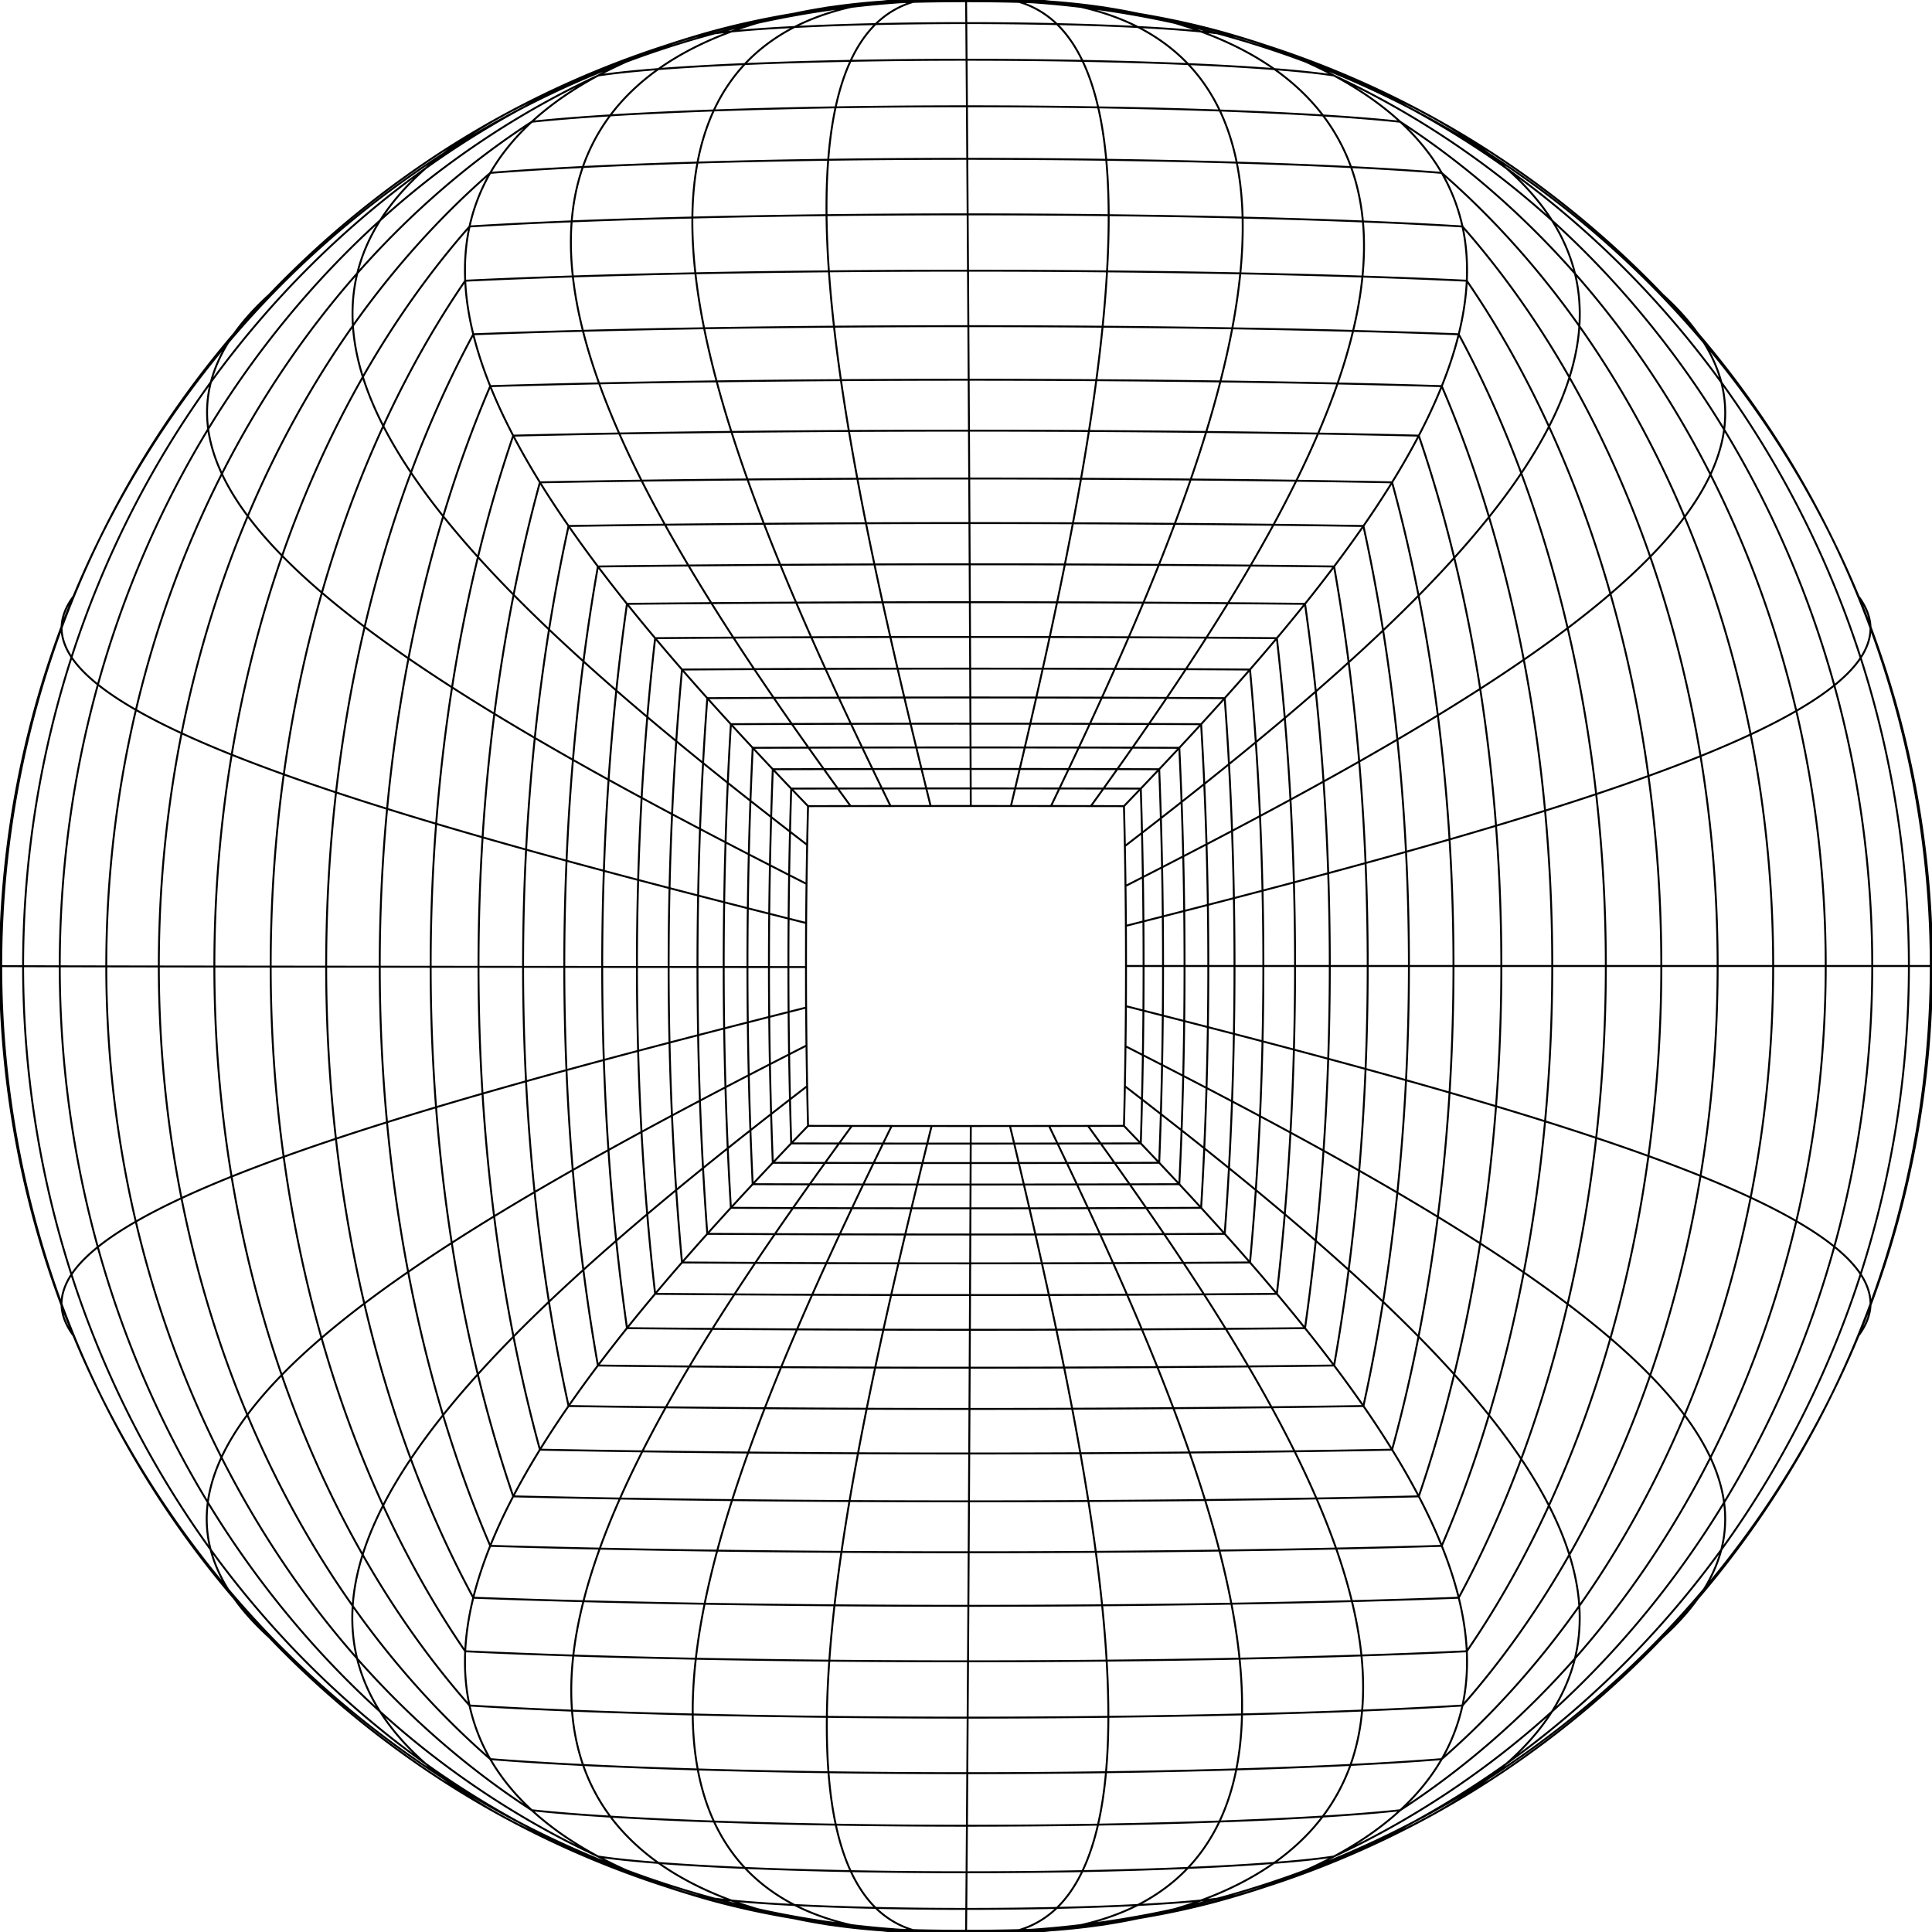 <svg xmlns="http://www.w3.org/2000/svg" viewBox="0 0 1000 1000"><g fill="none" stroke="#000" stroke-miterlimit="10"><path d="M500 1000h0M500 1000h0M500 1000h0M500 1000h0M500 1000h0M500 1000h0M500 1000h0M500 1000h0M500 1000c65.403-.013 130.912-13.043 191.342-38.06M691.342 961.94c60.42-25.04 115.955-62.149 162.211-108.387M853.553 853.553c46.238-46.256 83.346-101.792 108.387-162.211M500 1000c-65.403-.013-130.912-13.043-191.342-38.06M961.94 691.342C986.957 630.912 999.987 565.403 1000 500M1000 500c-.013-65.403-13.043-130.912-38.06-191.342M961.94 308.658c-25.04-60.42-62.149-115.955-108.387-162.211M146.447 853.553c46.256 46.238 101.792 83.346 162.211 108.387M853.553 146.447C807.297 100.209 751.761 63.1 691.342 38.06M500 0c65.403.013 130.912 13.043 191.342 38.06M500 0h0M500 0h0M500 0h0M500 0h0M500 0h0M500 0h0M500 0h0M500 0h0M38.06 691.342c25.04 60.42 62.149 115.955 108.387 162.211M500 0c-65.403.013-130.912 13.043-191.342 38.06M0 500c.013 65.403 13.043 130.912 38.06 191.342M308.658 38.06c-60.42 25.04-115.955 62.149-162.211 108.387M146.447 146.447C100.209 192.703 63.1 248.239 38.06 308.658M38.06 308.658C13.043 369.088.013 434.597 0 500M500 1000c26.144-.002 52.099-1.73 77.388-5.3M500 1000c-26.144-.002-52.099-1.73-77.388-5.3M500 0c26.144.002 52.099 1.73 77.388 5.3M500 0c-26.144.002-52.099 1.73-77.388 5.3M577.388 5.3c-1.788-.848-4.794-1.32-8.748-1.825M500 0c23.794-.695 46.823.371 68.64 3.475M500 1000c23.793.695 46.818-.37 68.629-3.474M568.629 996.526c3.96-.506 6.969-.977 8.76-1.826M257.43 61.357c15.83-8.855 33.068-16.53 51.228-23.297M422.612 5.3c-57.663 8.603-113.964 27.692-165.182 56.057M691.342 961.94c18.176-6.773 35.43-14.456 51.272-23.321M577.388 994.7c57.68-8.606 113.997-27.703 165.226-56.081M308.658 961.94c-18.176-6.773-35.43-14.456-51.272-23.321M422.612 994.7c-57.68-8.606-113.997-27.703-165.226-56.081M577.388 5.3c57.684 8.606 114.006 27.707 165.239 56.089M691.342 38.06c18.18 6.775 35.438 14.46 51.285 23.328M500 0c-23.79-.695-46.807.369-68.602 3.47M431.399 3.47c-3.973.507-6.992.98-8.787 1.83M422.612 994.7c1.796.851 4.816 1.323 8.791 1.83M500 1000c-23.79.695-46.804-.368-68.596-3.47M577.388 994.7c22.267-3.147 43.751-7.688 63.997-13.864M422.612 994.7c-22.267-3.147-43.751-7.688-63.997-13.864M577.388 5.3c22.267 3.147 43.751 7.688 63.997 13.864M422.612 5.3c-22.267 3.147-43.751 7.688-63.997 13.864M500 0c18.032-1.273 35.288-.743 51.266 1.969M568.64 3.475c-4.908-.627-10.732-1.103-17.374-1.506M568.629 996.526c-4.91.627-10.734 1.103-17.376 1.506M551.254 998.032c-15.97 2.711-33.223 3.241-51.254 1.968M146.447 146.447c-9.88 8.08-18.469 16.72-25.089 25.997M257.43 61.357c-51.33 28.45-97.705 66.302-136.071 111.087M742.614 938.619c51.341-28.464 97.725-66.334 136.093-111.14M853.553 853.553c9.905-8.105 18.515-16.77 25.155-26.074M853.553 146.447c9.907 8.108 18.52 16.776 25.163 26.084M742.627 61.389c51.34 28.464 97.722 66.335 136.089 111.142M257.386 938.619c-51.352-28.47-97.745-66.35-136.118-111.17M146.447 853.553c-9.913-8.114-18.532-16.788-25.18-26.103M448.796 1.965C464.738-.745 481.974-1.273 500 0M431.399 3.47c4.916-.626 10.748-1.103 17.397-1.505M500 1000c-18.025 1.273-35.259.746-51.197-1.965M431.404 996.53c4.917.627 10.75 1.103 17.399 1.505M551.266 1.969c-7.365-.446-15.36-.768-23.868-.99M500 0c9.65-1.646 19.057-1.445 27.398.978M551.254 998.032c-7.364.446-15.358.768-23.863.99M500 1000c9.65 1.645 19.053 1.446 27.39-.978M38.06 308.658c-3.853 5.069-6.175 10.773-6.186 16.325M121.359 172.444c-38.44 44.902-68.93 96.876-89.485 152.539M31.848 674.945c20.538 55.646 51.007 107.608 89.42 152.505M38.06 691.342c-3.863-5.092-6.193-10.82-6.213-16.397M878.707 827.479c38.441-44.923 68.928-96.92 89.472-152.606M961.94 691.342c3.873-5.116 6.212-10.867 6.24-16.469M968.179 325.127c-20.542-55.681-51.026-107.675-89.463-152.596M961.94 308.658c3.873 5.116 6.212 10.867 6.24 16.469M500 0c-9.642-1.644-19.024-1.448-27.322.976M448.796 1.965c7.37-.445 15.37-.767 23.882-.989M500 1000c-9.642 1.644-19.021 1.449-27.314-.976M448.803 998.035c7.371.446 15.372.767 23.883.989M500 1000c0 1.17.022.964.041-.632M472.686 999.024c8.898.231 18.06.344 27.355.344M500.041 999.368c9.294 0 18.455-.114 27.35-.346M500 0c0-1.17.022-.964.04.632M500.04.632c-9.296 0-18.462.113-27.362.344M527.398.978c-8.897-.232-18.06-.346-27.357-.346M31.874 324.983C11.28 380.813.636 440.463.632 500.058M.632 500.058c.017 59.53 10.652 119.114 31.215 174.888M0 500c-1.17.012-.964.044.632.058M968.179 674.873c20.553-55.77 31.178-115.349 31.189-174.873M999.368 500c-.01-59.524-10.636-119.103-31.189-174.873M1000 500h-.632M641.385 19.164c-5.048-1.193-11.724-2.057-19.866-2.865M568.64 3.475c18.805 2.68 36.6 6.865 52.879 12.824M568.629 996.526c18.795-2.678 36.577-6.862 52.84-12.82M621.469 983.706c8.165-.81 14.857-1.675 19.916-2.87M220.388 87.038c10.813-9.517 23.35-18.019 37.042-25.681M358.615 19.164c-49.095 14.693-96.042 37.743-138.227 67.874M779.689 912.907c-10.823 9.529-23.371 18.04-37.075 25.712M641.385 980.836c49.124-14.702 96.1-37.771 138.304-67.93M358.615 980.836c-49.124-14.702-96.1-37.771-138.304-67.93M257.386 938.619c-13.704-7.672-26.252-16.183-37.075-25.712M742.627 61.389c13.707 7.673 26.259 16.188 37.084 25.72M641.385 19.164c49.133 14.705 96.116 37.78 138.326 67.945M431.399 3.47c-18.774 2.676-36.528 6.856-52.753 12.813M378.646 16.283c-8.216.811-14.947 1.68-20.031 2.88M431.404 996.53c-18.77-2.675-36.519-6.854-52.736-12.81M358.615 980.836c5.088 1.202 11.827 2.071 20.053 2.884M641.385 980.836c17.56-5.36 34.05-11.916 48.956-19.9M358.615 980.836c-17.56-5.36-34.05-11.916-48.956-19.9M641.385 19.164c17.56 5.36 34.05 11.916 48.956 19.9M358.615 19.164c-17.56 5.36-34.05 11.916-48.956 19.9M551.266 1.969c13.648 2.32 26.425 6.273 37.708 12.013M621.519 16.299c-9.57-.95-20.464-1.696-32.545-2.317M551.254 998.032c13.639-2.32 26.404-6.272 37.673-12.012M621.469 983.706c-9.571.948-20.464 1.694-32.542 2.314M109.166 197.731c2.279-8.808 6.53-17.346 12.193-25.287M220.388 87.038c-42.444 30.338-80.19 67.921-111.222 110.693M878.707 827.479c5.68-7.966 9.948-16.53 12.24-25.366M779.689 912.907c42.464-30.365 80.223-67.983 111.258-110.794M878.716 172.531c5.682 7.968 9.952 16.536 12.245 25.375M890.96 197.906c-31.031-42.81-68.787-80.43-111.249-110.797M121.268 827.45c-5.687-7.975-9.96-16.55-12.257-25.395M109.01 802.055c31.044 42.834 68.817 80.473 111.301 110.852M448.796 1.965C435.192 4.282 422.47 8.231 411.26 13.97M378.646 16.283c9.595-.948 20.513-1.694 32.614-2.313M378.668 983.72c9.597.947 20.516 1.692 32.62 2.311M448.803 998.035c-13.599-2.316-26.315-6.265-37.516-12.004M690.341 960.936c12.852-6.888 24.51-14.85 34.398-23.96M309.659 960.936c-12.852-6.888-24.51-14.85-34.398-23.96M690.341 39.064c12.852 6.888 24.51 14.85 34.398 23.96M309.659 39.064c-12.852 6.888-24.51 14.85-34.398 23.96M690.341 39.064c-8.55-1.306-18.84-2.345-30.74-3.279M621.519 16.299c13.995 5.126 26.88 11.588 38.082 19.486M659.487 964.224c11.949-.936 22.276-1.978 30.854-3.288M621.469 983.706c13.978-5.124 26.842-11.585 38.018-19.482M196.804 114.009c6.203-9.743 14.258-18.758 23.584-26.97M309.659 39.064C268.97 57.895 230.77 83.29 196.804 114.01M803.294 885.902c-6.208 9.755-14.27 18.781-23.605 27.005M690.341 960.936c40.727-18.85 78.961-44.275 112.953-75.034M220.311 912.907c-9.335-8.224-17.397-17.25-23.605-27.005M309.659 960.936c-40.727-18.85-78.961-44.275-112.953-75.034M779.711 87.11c9.338 8.226 17.402 17.255 23.612 27.014M690.341 39.064c40.739 18.855 78.983 44.29 112.982 75.06M378.646 16.283c-13.937 5.12-26.755 11.577-37.872 19.473M340.774 35.756c-12.057.94-22.472 1.988-31.115 3.308M378.668 983.72c-13.93-5.12-26.74-11.577-37.845-19.472M309.659 960.936c8.655 1.322 19.087 2.37 31.164 3.312M588.974 13.982c-13.124-.674-27.151-1.166-41.914-1.503M527.398.978c7.305 2.126 14.073 6.089 19.663 11.501M588.927 986.02c-13.119.673-27.14 1.165-41.894 1.502M527.39 999.022c7.3-2.126 14.062-6.088 19.643-11.5M109.166 197.731c-31.202 43.036-55.665 91.374-72.144 142.465M31.874 324.983c-.007 5.046 1.872 10.331 5.148 15.213M31.848 674.945c-.014-5.067 1.857-10.375 5.129-15.28M109.01 802.055c-31.156-43.021-55.58-91.333-72.033-142.39M968.179 674.873c.021-5.088-1.843-10.42-5.11-15.348M890.947 802.113c31.205-43.075 55.66-91.456 72.121-142.588M968.179 325.127c.021 5.088-1.843 10.42-5.11 15.348M890.96 197.906c31.2 43.07 55.65 91.445 72.108 142.569M411.26 13.97c13.142-.672 27.185-1.162 41.959-1.497M472.678.976c-7.252 2.123-13.957 6.086-19.46 11.497M472.686 999.024c-7.247-2.123-13.946-6.086-19.439-11.496M411.287 986.031c13.143.672 27.186 1.162 41.96 1.497M453.247 987.528c15.32.347 31.017.517 46.9.516M500.041 999.368c.031-2.634.065-6.408.107-11.324M547.033 987.522c-15.312.349-31.003.52-46.885.522M547.06 12.479a2068.7 2068.7 0 00-46.913-.523M453.219 12.473c15.328-.348 31.035-.518 46.928-.517M500.04.632c.032 2.634.066 6.408.107 11.324M37.022 340.196c-16.573 51.436-25.069 105.675-25.066 159.915M.632 500.058c2.634.022 6.408.037 11.324.053M11.956 500.11c.02 54.118 8.5 108.23 25.02 159.555M988.044 500c-.009-54.105-8.473-108.207-24.976-159.525M999.368 500h-11.324M963.068 659.525c16.503-51.318 24.967-105.42 24.976-159.525M588.974 13.982c9.824 5.002 18.664 11.467 26 19.195M659.6 35.785c-13.498-1.058-28.424-1.908-44.626-2.607M659.487 964.224c-13.497 1.056-28.418 1.904-44.612 2.603M588.927 986.02c9.81-5 18.633-11.466 25.948-19.193M107.758 222.06c-1.11-8.223-.614-16.499 1.408-24.329M196.804 114.009c-34.338 31.073-64.432 67.642-89.046 108.05M892.384 777.707c1.104 8.25.597 16.551-1.437 24.406M803.294 885.902c34.364-31.114 64.474-67.733 89.09-108.196M890.96 197.906c2.036 7.858 2.545 16.163 1.442 24.417M892.402 222.323c-24.613-40.463-54.719-77.083-89.08-108.199M109.01 802.055c-2.037-7.865-2.548-16.176-1.448-24.436M107.562 777.619c24.627 40.497 54.755 77.147 89.144 108.283M340.774 35.756c13.543-1.056 28.507-1.903 44.745-2.6M411.26 13.97c-9.752 4.997-18.508 11.461-25.74 19.186M340.823 964.248c13.546 1.055 28.514 1.902 44.754 2.598M411.287 986.031c-9.743-4.996-18.49-11.46-25.71-19.185M724.74 936.977c8.595-7.922 15.92-16.809 21.49-26.46M275.26 936.977c-8.595-7.922-15.92-16.809-21.49-26.46M724.74 63.023c8.595 7.922 15.92 16.809 21.49 26.46M275.26 63.023c-8.595 7.922-15.92 16.809-21.49 26.46M724.74 63.023c-11.698-1.272-25.054-2.328-39.958-3.262M659.6 35.785c9.737 6.87 18.294 14.92 25.182 23.976M684.585 940.251c14.982-.936 28.404-1.996 40.154-3.274M659.487 964.224c9.713-6.868 18.243-14.918 25.098-23.973M275.26 63.023c-32.99 21.445-63.453 47.944-90.316 78.396M184.944 141.419c2.354-9.617 6.425-18.867 11.86-27.41M815.166 858.457c-2.356 9.628-6.432 18.89-11.872 27.445M724.74 936.977c33.035-21.474 63.536-48.016 90.426-78.52M275.26 936.977c-33.035-21.474-63.536-48.016-90.426-78.52M196.706 885.902c-5.44-8.554-9.516-17.817-11.872-27.445M724.74 63.023c33.048 21.482 63.56 48.037 90.458 78.557M803.323 114.124c5.442 8.557 9.518 17.823 11.875 27.456M315.872 59.72c-15.163.943-28.74 2.012-40.611 3.303M340.774 35.756c-9.657 6.863-18.123 14.913-24.902 23.965M340.823 964.248c-9.647-6.863-18.101-14.912-24.865-23.963M275.26 936.977c11.895 1.294 25.5 2.364 40.698 3.308M614.974 33.177c-17.321-.747-35.607-1.297-54.676-1.672M547.06 12.479c5.251 5.089 9.683 11.585 13.238 19.026M614.875 966.827c-17.31.746-35.582 1.295-54.634 1.67M547.033 987.522c5.242-5.089 9.664-11.585 13.208-19.026M50.678 354.335c-5.691-4.545-10.373-9.25-13.656-14.139M107.758 222.06c-24.84 40.806-44.105 85.52-57.08 132.275M36.977 659.665c3.277-4.909 7.956-9.636 13.645-14.201M50.622 645.463c12.941 46.706 32.159 91.377 56.94 132.155M963.068 659.525c-3.271-4.93-7.946-9.678-13.634-14.264M892.384 777.707c24.843-40.861 44.099-85.634 57.05-132.446M963.068 340.475c-3.271 4.93-7.946 9.678-13.634 14.264M949.434 354.74c-12.948-46.802-32.198-91.564-57.032-132.417M453.219 12.473c-5.17 5.088-9.504 11.585-12.948 19.02M385.52 33.156c17.351-.744 35.663-1.29 54.751-1.662M453.247 987.528c-5.161-5.088-9.485-11.585-12.917-19.02M385.577 966.846c17.353.744 35.664 1.29 54.753 1.661M560.241 968.496c-19.644.386-39.692.577-59.942.579M500.148 988.044c.046-5.402.096-11.726.15-18.97M500.299 969.075c-20.254.001-40.31-.186-59.97-.568M500.298 30.925c20.27.002 40.338.193 60 .58M440.271 31.494c19.677-.383 39.753-.57 60.027-.569M500.147 11.956c.046 5.402.096 11.726.15 18.97M11.956 500.11c5.402.018 11.726.034 18.97.05M50.622 645.463c-13.032-47.085-19.676-96.17-19.697-145.304M50.678 354.335c-13.097 47.248-19.76 96.514-19.753 145.824M949.434 645.26c13.01-47.074 19.634-96.144 19.64-145.26M988.044 500h-18.97M949.434 354.74c13.01 47.074 19.634 96.144 19.64 145.26M684.782 59.761c-16.502-1.033-34.36-1.873-53.429-2.56M614.974 33.177c6.601 6.96 12.126 15.088 16.379 24.024M614.875 966.827c6.583-6.959 12.086-15.087 16.315-24.022M684.585 940.251c-16.496 1.03-34.342 1.868-53.395 2.554M114.842 245.241c-3.615-7.707-6.046-15.52-7.084-23.181M184.944 141.419c-27.278 30.938-50.877 65.969-70.102 103.822M815.166 858.457c27.306-30.992 50.921-66.086 70.148-104.007M885.315 754.45c3.612 7.733 6.038 15.571 7.07 23.256M892.402 222.323c-1.03 7.688-3.455 15.53-7.068 23.266M885.334 245.59c-19.223-37.922-42.834-73.016-70.136-104.01M114.627 754.333c19.238 37.966 42.873 73.1 70.207 104.124M107.562 777.619c1.029-7.695 3.453-15.543 7.065-23.286M315.872 59.72c16.56-1.029 34.47-1.865 53.588-2.548M385.52 33.156c-6.51 6.957-11.928 15.086-16.06 24.016M385.577 966.846c-6.499-6.956-11.904-15.085-16.023-24.014M315.958 940.285c16.564 1.028 34.478 1.864 53.596 2.547M253.77 89.484a97.019 97.019 0 00-10.74 27.741M746.23 89.484a97.019 97.019 0 0110.74 27.741M746.23 910.516a97.02 97.02 0 0010.74-27.741M243.03 882.775a97.02 97.02 0 0010.74 27.742M684.782 59.761a100.664 100.664 0 0114.53 26.734M746.23 89.484c-14.196-1.153-29.868-2.131-46.918-2.989M699.015 913.52c17.164-.861 32.936-1.844 47.215-3.003M684.585 940.251a100.14 100.14 0 0014.43-26.731M182.668 168.612c-.615-9.31.15-18.492 2.276-27.193M253.77 89.484c-26.26 22.868-50.16 49.543-71.102 79.128M746.23 910.516c26.308-22.91 50.245-49.64 71.215-79.288M817.445 831.228c.616 9.321-.15 18.516-2.28 27.229M253.77 910.516c-26.308-22.91-50.246-49.64-71.215-79.288M184.834 858.457c-2.129-8.713-2.895-17.908-2.28-27.23M815.198 141.58c2.13 8.716 2.896 17.914 2.28 27.239M746.23 89.484c26.322 22.922 50.27 49.668 71.248 79.335M301.67 86.446c-17.426.869-33.428 1.862-47.9 3.037M315.872 59.72a98.961 98.961 0 00-14.201 26.726M315.958 940.285a98.744 98.744 0 01-14.159-26.724M253.77 910.516c14.508 1.178 30.553 2.174 48.029 3.044M560.298 31.505c3.419 7.16 6.087 15.259 8.118 24.07M568.416 55.576c21.772.364 42.809.9 62.937 1.625M631.19 942.805c-20.108.723-41.12 1.257-62.866 1.621M560.241 968.496c3.409-7.16 6.065-15.259 8.084-24.07M114.842 245.241c-19.457 38.336-34.412 79.507-44.482 122.19M70.36 367.43c-7.425-4.254-14.037-8.59-19.682-13.095M70.299 632.31c10.033 42.617 24.935 83.73 44.327 122.024M50.622 645.463c5.642-4.525 12.253-8.88 19.677-13.153M929.763 632.048c7.423 4.292 14.033 8.668 19.67 13.213M885.315 754.45c19.46-38.405 34.403-79.648 44.448-122.402M929.763 367.952c-10.041-42.74-24.978-83.97-44.429-122.363M949.434 354.74c-5.638 4.544-12.248 8.92-19.671 13.212M440.271 31.494c-3.315 7.162-5.866 15.26-7.773 24.066M369.46 57.172c20.169-.72 41.239-1.252 63.038-1.612M432.592 944.441c-21.798-.36-42.868-.89-63.038-1.61M440.33 968.507c-3.304-7.162-5.844-15.26-7.738-24.066M568.325 944.426c-22.301.372-44.98.558-67.85.56M500.299 969.075c.055-7.3.114-15.331.177-24.089M500.476 944.986c-22.874.003-45.564-.177-67.884-.545M500.298 30.925c.055 7.3.114 15.331.176 24.088M432.498 55.56c22.35-.368 45.071-.549 67.976-.546M500.474 55.014c22.901.002 45.612.188 67.942.562M944.986 500c-.005 44.534-5.12 88.996-15.223 132.048M969.075 500h-24.089M944.986 500c-.005-44.534-5.12-88.996-15.223-132.048M30.925 500.16c7.3.015 15.331.03 24.088.044M70.36 367.43c-10.2 43.28-15.357 87.992-15.346 132.774M55.014 500.204c.02 44.556 5.156 89.038 15.285 132.106M756.97 882.775c1.955-8.957 2.685-18.41 2.238-28.083M243.03 882.775c-1.955-8.957-2.685-18.41-2.238-28.083M756.97 117.225c1.955 8.957 2.685 18.41 2.238 28.083M243.03 117.225c-1.955 8.957-2.685 18.41-2.238 28.083M640.144 84.173c20.837.624 40.603 1.389 59.168 2.322M631.353 57.201c3.933 8.27 6.851 17.35 8.791 26.973M639.91 915.834c20.81-.621 40.555-1.384 59.105-2.314M631.19 942.805c3.91-8.27 6.805-17.35 8.72-26.971M182.668 168.612c-21.336 30.156-39.598 63.307-54.43 98.527M128.238 267.139c-5.426-7.251-9.956-14.569-13.396-21.898M871.923 732.48c5.426 7.275 9.954 14.617 13.392 21.97M817.445 831.228c21.365-30.222 39.643-63.448 54.478-98.748M885.334 245.59c-3.436 7.355-7.964 14.7-13.391 21.978M871.943 267.568c-14.83-35.3-33.104-68.526-54.465-98.749M128.017 732.337c14.845 35.352 33.144 68.628 54.538 98.89M114.627 754.333c3.436-7.361 7.963-14.712 13.39-21.996M301.67 86.446c18.634-.929 38.462-1.69 59.354-2.307M369.46 57.172c-3.825 8.271-6.623 17.35-8.436 26.967M361.16 915.865c-20.893-.617-40.723-1.377-59.36-2.305M369.554 942.831c-3.812-8.27-6.596-17.35-8.394-26.966M699.312 86.495c3.18 8.824 5.216 18.294 6.125 28.139M705.437 114.634c18.374.745 35.581 1.598 51.534 2.591M699.015 913.52c3.148-8.824 5.146-18.295 6.017-28.137M705.032 885.383c18.525-.75 35.868-1.608 51.939-2.608M243.03 117.225c-20.577 23.374-39.08 49.554-55.22 77.868M187.81 195.093c-2.808-8.94-4.567-17.83-5.142-26.481M182.555 831.228c.574-8.662 2.334-17.565 5.144-26.517M243.03 882.775h0c-20.624-23.428-39.165-49.675-55.33-78.064M812.3 804.711c2.81 8.952 4.57 17.855 5.145 26.517"/><path d="M756.97 882.775h0c20.624-23.428 39.165-49.675 55.33-78.064M817.478 168.819c-.574 8.666-2.334 17.571-5.145 26.527M756.97 117.225c20.638 23.444 39.19 49.71 55.363 78.12M301.67 86.446c-3.07 8.825-4.984 18.295-5.766 28.134M295.904 114.58c-18.875.757-36.53 1.628-52.875 2.645M301.8 913.56c-3.058-8.825-4.956-18.295-5.722-28.133M243.03 882.775c16.394 1.02 34.109 1.893 53.049 2.652M568.416 55.576c1.942 8.431 3.302 17.508 4.18 27.136M572.596 82.712c23.212.327 45.779.81 67.549 1.461M639.91 915.834a4300.88 4300.88 0 01-67.442 1.456M568.325 944.426c1.93-8.432 3.278-17.508 4.143-27.136M93.995 379.517c-8.541-3.957-16.442-7.967-23.635-12.087M128.238 267.139c-15.039 35.732-26.515 73.496-34.243 112.378M93.933 620.169c7.691 38.802 19.113 76.494 34.084 112.168M70.299 632.31c7.191-4.139 15.092-8.166 23.634-12.141M929.763 367.952c-7.19 4.156-15.091 8.201-23.634 12.195M906.13 380.147c-7.699-38.949-19.156-76.78-34.187-112.58M906.13 619.853c8.542 3.994 16.443 8.039 23.633 12.195M871.923 732.48c15.04-35.813 26.505-73.661 34.206-112.627M432.498 55.56c-1.825 8.434-3.06 17.51-3.809 27.134M361.024 84.139a4318.795 4318.795 0 0167.665-1.445M428.821 917.308c-23.24-.321-45.844-.798-67.661-1.443M432.592 944.441c-1.813-8.433-3.036-17.509-3.77-27.133M500.476 944.986l.189-27.193M572.468 917.29c-23.659.333-47.648.5-71.803.503M500.665 917.793a5161.7 5161.7 0 01-71.844-.485M428.69 82.694c23.722-.329 47.768-.49 71.973-.487M500.474 55.014c.06 8.494.124 17.561.189 27.193M500.663 82.207c24.2.003 48.233.17 71.933.505M82.207 500.244c-9.632-.013-18.699-.026-27.193-.04M82.207 500.244c.02 40.361 3.948 80.639 11.726 119.925M93.995 379.517c-7.85 39.544-11.8 80.095-11.788 120.727M944.986 500h-27.193M917.793 500c-.004-40.335-3.91-80.588-11.664-119.853M906.13 619.853c7.752-39.265 11.66-79.518 11.663-119.853M759.208 854.692c-.419-9.008-1.85-18.293-4.178-27.719M240.792 854.692c.419-9.008 1.85-18.293 4.178-27.719M759.208 145.308c-.419 9.008-1.85 18.293-4.178 27.719M240.792 145.308c.419 9.008 1.85 18.293 4.178 27.719M643.17 112.636c21.697.536 42.49 1.196 62.267 1.998M640.144 84.173c1.813 9.002 2.79 18.536 3.026 28.463M705.032 885.383c-19.752.797-40.513 1.455-62.171 1.989M639.91 915.834c1.789-9.002 2.741-18.536 2.951-28.462M187.81 195.093c-16.472 28.912-30.454 59.985-41.784 92.574M146.026 287.667c-6.662-6.8-12.631-13.64-17.788-20.528M854.13 711.884c6.665 6.823 12.636 13.685 17.793 20.596M812.3 804.711c16.5-28.989 30.498-60.148 41.83-92.827M854.149 288.172c-11.328-32.677-25.32-63.836-41.816-92.826M871.943 267.568c-5.157 6.914-11.128 13.778-17.794 20.604M187.7 804.711c-16.53-29.039-30.546-60.256-41.888-92.996M128.017 732.337c5.157-6.92 11.129-13.79 17.795-20.622M295.904 114.58c19.851-.796 40.71-1.451 62.465-1.982M361.024 84.139c-1.696 9.004-2.548 18.536-2.655 28.459M361.16 915.865c-1.682-9.004-2.52-18.536-2.612-28.459M358.548 887.406c-21.755-.53-42.615-1.184-62.47-1.979M705.2 143.148c18.982.621 37.01 1.336 54.008 2.16M705.437 114.634c.843 9.152.731 18.705-.237 28.514M704.683 856.869c19.171-.625 37.371-1.345 54.525-2.177M705.032 885.383c.808-9.153.658-18.707-.349-28.514M198.391 220.505c-4.37-8.526-7.941-17.018-10.58-25.412M240.792 145.308c-15.906 23.188-30.08 48.411-42.4 75.197M812.3 804.711c-2.64-8.404-6.213-16.908-10.586-25.445M759.208 854.692c15.951-23.255 30.16-48.555 42.506-75.426M240.792 854.692c-15.951-23.255-30.16-48.555-42.506-75.426M187.7 804.711c2.64-8.404 6.213-16.908 10.586-25.445M759.208 145.308c15.964 23.274 30.184 48.597 42.537 75.493M812.333 195.346c-2.64 8.408-6.214 16.915-10.588 25.455M296.51 143.092c-19.607.635-38.206 1.367-55.718 2.216M295.904 114.58c-.726 9.155-.49 18.708.605 28.512M296.732 856.915c-19.688-.636-38.362-1.37-55.94-2.223M296.079 885.427c-.711-9.155-.458-18.708.653-28.512M572.596 82.712c.83 9.108 1.225 18.68 1.252 28.674M573.848 111.386c23.69.28 46.84.694 69.323 1.25M573.682 888.615c23.639-.278 46.74-.69 69.179-1.243M572.468 917.29c.817-9.108 1.2-18.68 1.214-28.674M119.929 390.635c-9.153-3.66-17.81-7.354-25.934-11.117M146.026 287.667c-11.495 33.084-20.22 67.612-26.097 102.968M119.868 609.002c-9.153 3.677-17.81 7.386-25.935 11.167M119.868 609.002c5.84 35.262 14.515 69.704 25.944 102.713M880.192 608.638c9.155 3.692 17.813 7.418 25.937 11.215M854.13 711.884c11.497-33.175 20.211-67.798 26.062-103.246M906.13 380.147c-8.125 3.797-16.783 7.523-25.938 11.215M880.192 391.362c-5.848-35.428-14.555-70.032-26.043-103.19M428.69 82.694c-.708 9.11-.977 18.68-.874 28.673M358.369 112.598c22.532-.55 45.724-.957 69.447-1.231M427.987 888.635c-23.72-.273-46.908-.68-69.439-1.229M428.821 917.308c-.695-9.11-.95-18.68-.834-28.673M500.663 82.207c.062 9.144.125 18.73.19 28.749M500.853 110.956c24.518.003 48.896.146 72.995.43M427.816 111.367c24.123-.278 48.514-.415 73.037-.411M500.665 917.793c.062-9.143.125-18.73.19-28.749M573.682 888.615c-24.045.284-48.366.426-72.826.43M500.856 889.044c-24.466.004-48.8-.132-72.87-.41M110.956 500.28c-10.02-.011-19.605-.023-28.749-.036M110.956 500.28c.018 36.527 2.997 72.97 8.913 108.722M119.929 390.635c-5.986 36.052-8.986 72.808-8.973 109.646M880.192 608.638c5.89-35.728 8.85-72.142 8.852-108.638M889.044 500h28.749M889.044 500c-.002-36.496-2.961-72.91-8.852-108.638M746.248 199.87c3.643-9.067 6.604-18.032 8.782-26.843M253.752 199.87c-3.643-9.067-6.605-18.032-8.782-26.843M755.03 826.973c-2.177-8.811-5.14-17.776-8.782-26.844M244.97 826.973c2.177-8.811 5.14-17.776 8.782-26.844M641.975 141.49c21.844.445 42.95.994 63.225 1.658M643.17 112.636c.22 9.283-.207 18.922-1.195 28.855M642.861 887.372c.195-9.283-.256-18.923-1.27-28.855M704.683 856.869c-20.237.66-41.299 1.206-63.092 1.648M198.391 220.505c-12.58 27.36-23.192 56.264-31.776 86.28M166.615 306.784c-7.421-6.342-14.307-12.706-20.589-19.117M833.531 692.704c7.425 6.363 14.315 12.749 20.599 19.18M801.714 779.266c12.605-27.447 23.231-56.448 31.817-86.562M854.149 288.172c-6.284 6.434-13.174 12.823-20.6 19.188M833.55 307.36c-8.582-30.112-19.205-59.112-31.805-86.559M145.812 711.715c6.285-6.44 13.175-12.833 20.602-19.204M166.414 692.511c8.595 30.183 19.24 59.25 31.872 86.755M705.2 143.148c-.905 9.148-2.552 18.547-4.85 28.13M700.35 171.278c19.008.504 37.255 1.083 54.68 1.749v0M296.51 143.092c20.349-.658 41.522-1.201 63.425-1.64M358.369 112.598c-.099 9.285.451 18.924 1.566 28.854M360.158 858.552c-21.902-.438-43.074-.98-63.426-1.637M358.548 887.406c-.085-9.285.48-18.924 1.61-28.854M699.724 828.738c19.232-.507 37.689-1.092 55.306-1.765M704.683 856.869c-.94-9.15-2.625-18.548-4.96-28.13M212.716 244.603c-5.418-8.064-10.224-16.1-14.325-24.098M244.97 173.027c-12.157 22.503-22.92 46.467-32.254 71.576M787.38 755.136c5.421 8.075 10.23 16.122 14.334 24.13M755.03 826.973c12.199-22.581 22.995-46.633 32.35-71.836M198.286 779.266c4.103-8.007 8.913-16.055 14.334-24.13M244.97 826.973c-12.199-22.581-22.995-46.633-32.35-71.836M755.03 173.027c12.211 22.604 23.017 46.682 32.379 71.913M801.745 220.801c-4.104 8.01-8.914 16.06-14.336 24.139M296.51 143.092c1.023 9.152 2.793 18.55 5.214 28.132"/><path d="M301.724 171.224a4719.324 4719.324 0 00-56.754 1.803h0M301.995 828.783c-19.85-.517-38.88-1.117-57.025-1.81M296.732 856.915c1.04-9.152 2.825-18.55 5.263-28.132M572.998 140.46c23.466.232 46.493.573 68.977 1.03M573.848 111.386c.025 9.358-.273 19.056-.85 29.075M573.682 888.615c.013-9.357-.297-19.055-.887-29.074M641.591 858.517c-22.428.455-45.395.795-68.796 1.024M166.615 306.784c-8.708 30.462-15.294 61.947-19.73 94.043M146.886 400.827c-9.373-3.367-18.366-6.757-26.957-10.192M146.83 598.765c-9.375 3.383-18.37 6.788-26.962 10.238M146.83 598.765c4.401 31.99 10.939 63.374 19.584 93.747M833.531 692.704c8.71-30.563 15.284-62.15 19.696-94.349M853.227 598.355c9.376 3.398 18.372 6.817 26.965 10.283M853.227 401.645c-4.409-32.176-10.978-63.742-19.677-94.285M853.227 401.645c9.376-3.397 18.372-6.817 26.965-10.283M359.935 141.452c22.534-.451 45.603-.786 69.102-1.011M427.816 111.367c.096 9.358.518 19.056 1.221 29.074M427.987 888.635c.109-9.358.543-19.056 1.26-29.074M429.246 859.561a6618.864 6618.864 0 01-69.088-1.009M746.248 800.129c-3.397-8.453-7.386-16.997-11.892-25.618M265.644 774.511c-4.506 8.621-8.495 17.165-11.892 25.618M734.356 225.489c4.506-8.621 8.495-17.165 11.892-25.618M253.752 199.87c3.397 8.454 7.386 16.998 11.891 25.619M501.042 859.895c-24.073.003-48.041-.108-71.796-.334M500.856 889.044c.06-9.38.123-19.1.186-29.15M501.042 859.895a7427.53 7427.53 0 0071.753-.354M501.039 140.105c24.138.004 48.161.122 71.96.356M500.853 110.956c.061 9.38.123 19.1.186 29.15M429.037 140.44c23.822-.227 47.86-.338 72.002-.335M140.105 500.314l-29.15-.033M140.105 500.314c.017 33.028 2.26 65.98 6.725 98.451M146.886 400.827c-4.53 32.81-6.793 66.11-6.78 99.487M859.895 500c-.002-32.994-2.228-65.913-6.668-98.355M859.895 500h29.15M853.227 598.355c4.44-32.442 6.666-65.361 6.668-98.355M641.975 141.49c-.92 9.246-2.328 18.739-4.16 28.45M637.815 169.94c21.459.36 42.329.803 62.535 1.338M700.35 171.278c-2.138 8.916-4.838 17.994-8.03 27.21M692.32 198.487c18.586.399 36.579.858 53.928 1.384M637.359 830.067c21.395-.357 42.209-.797 62.365-1.329M641.591 858.517c-.945-9.246-2.375-18.738-4.232-28.45M212.716 244.603c-9.52 25.623-17.518 52.347-23.979 79.883M188.737 324.486c-7.797-5.88-15.185-11.774-22.122-17.701M691.586 801.528c18.847-.402 37.084-.866 54.662-1.399M699.724 828.738c-2.174-8.916-4.91-17.994-8.138-27.21M833.531 692.704c-6.94-5.947-14.332-11.86-22.135-17.76M787.38 755.136c9.544-25.72 17.554-52.548 24.016-80.192M811.413 325.127c-6.459-27.641-14.465-54.468-24.005-80.187M811.413 325.127c7.803-5.902 15.196-11.817 22.137-17.767M188.554 674.73c-7.804 5.907-15.198 11.827-22.14 17.781M188.554 674.73c6.47 27.72 14.498 54.62 24.066 80.407M253.752 199.87c-9.205 21.48-17.321 44.004-24.344 67.365M229.408 267.236c-6.05-7.566-11.635-15.108-16.692-22.633M359.935 141.452c1.039 9.247 2.565 18.74 4.519 28.451M301.724 171.224a6479.17 6479.17 0 0162.73-1.32M770.68 732.475c6.053 7.575 11.64 15.127 16.7 22.662M746.248 800.129h0c9.243-21.568 17.388-44.19 24.431-67.654M212.62 755.136c5.06-7.534 10.647-15.086 16.7-22.661M253.752 800.129h0c-9.244-21.568-17.388-44.19-24.431-67.654M746.248 199.87c9.254 21.595 17.408 44.245 24.456 67.74M787.409 244.94c-5.06 7.537-10.65 15.092-16.704 22.67M360.158 858.552c1.052-9.247 2.593-18.74 4.56-28.451M364.718 830.101c-21.512-.352-42.445-.79-62.723-1.318M301.724 171.224c2.255 8.918 5.072 17.996 8.382 27.212M310.106 198.436c-19.445.41-38.248.886-56.354 1.435M301.995 828.783c2.27-8.918 5.102-17.997 8.428-27.212M310.423 801.571a6148.53 6148.53 0 01-56.67-1.442M572.998 140.46c-.536 9.302-1.313 18.857-2.3 28.653M570.698 169.113c22.748.186 45.148.46 67.117.828M637.359 830.067c-21.9.364-44.228.637-66.9.822M572.795 859.541c-.548-9.302-1.336-18.856-2.335-28.653M188.737 324.486c-6.547 27.92-11.488 56.564-14.815 85.659M173.922 410.145a1161.358 1161.358 0 01-27.036-9.318M173.87 589.407a1157 1157 0 00-27.04 9.358M173.87 589.407c3.298 28.975 8.194 57.506 14.684 85.323M826.18 588.956c9.31 3.113 18.33 6.242 27.047 9.4M811.396 674.944c6.549-28.029 11.479-56.783 14.785-85.988M826.18 411.044c9.31-3.113 18.33-6.241 27.047-9.4M826.18 411.044c-3.302-29.18-8.227-57.91-14.767-85.917M429.037 140.44c.654 9.304 1.548 18.858 2.654 28.654M364.454 169.903c22.017-.36 44.457-.63 67.237-.809M431.936 830.908a7906.423 7906.423 0 01-67.218-.807M429.246 859.561c.665-9.303 1.572-18.857 2.69-28.653M734.356 774.511c-4.18-7.997-8.802-16.053-13.816-24.167M279.46 750.344c-5.014 8.114-9.636 16.17-13.816 24.167M734.356 225.489c-4.18 7.997-8.802 16.053-13.816 24.167M265.644 225.489c4.18 7.997 8.802 16.053 13.816 24.167M501.215 168.827c23.282.004 46.472.099 69.483.286M501.039 140.105c.058 9.32.117 18.897.176 28.723M431.69 169.094c23.035-.181 46.239-.27 69.525-.266M501.042 859.895c.058-9.32.117-18.897.176-28.723M570.46 830.889c-22.933.186-46.042.28-69.242.283M431.936 830.908c22.955.18 46.078.268 69.282.264M168.827 500.344a792.507 792.507 0 005.043 89.063M168.827 500.344l-28.722-.03M173.922 410.145c-3.407 29.815-5.106 59.974-5.094 90.199M831.173 500h28.722M826.18 588.956A792.631 792.631 0 00831.174 500M831.173 500a792.631 792.631 0 00-4.992-88.956M682.237 224.413c17.843.31 35.229.668 52.12 1.076M692.32 198.487c-2.958 8.534-6.334 17.179-10.083 25.926M631.678 197.43c20.695.283 40.929.634 60.641 1.057M637.815 169.94c-1.697 8.992-3.757 18.159-6.137 27.49M681.404 775.601a7716.81 7716.81 0 0052.952-1.09M691.586 801.528c-2.99-8.534-6.4-17.18-10.182-25.927M691.586 801.528c-19.649.42-39.813.768-60.432 1.05M637.359 830.067c-1.72-8.992-3.802-18.159-6.205-27.49M265.644 225.489c-6.918 20.244-13.001 41.233-18.257 62.836M247.387 288.325c-6.36-7.045-12.366-14.072-17.98-21.09M211.428 340.797c-7.883-5.423-15.456-10.855-22.69-16.31M229.408 267.236c-7.152 23.8-13.145 48.384-17.98 73.561M734.356 774.511c6.952-20.343 13.06-41.438 18.333-63.152M770.68 732.475c-5.617-7.026-11.627-14.062-17.99-21.116M247.31 711.359c-6.363 7.054-12.373 14.09-17.99 21.116M265.644 774.511c-6.952-20.343-13.06-41.438-18.333-63.152M734.356 225.489c6.962 20.372 13.078 41.498 18.356 63.245M770.705 267.61c-5.618 7.029-11.628 14.067-17.993 21.124M770.68 732.475c7.172-23.907 13.175-48.602 18.011-73.895M788.691 658.58c7.889 5.442 15.466 10.891 22.705 16.364M788.706 341.498c-4.832-25.29-10.832-49.983-18.001-73.888M788.706 341.498c7.89-5.444 15.467-10.895 22.707-16.37M211.264 658.346c4.843 25.374 10.862 50.149 18.057 74.13M211.264 658.346c-7.89 5.448-15.47 10.905-22.71 16.384M364.454 169.903c1.81 8.993 3.982 18.16 6.476 27.491M310.106 198.436c19.781-.418 40.076-.764 60.824-1.042M320.52 224.366c-18.808.32-37.114.694-54.876 1.123M310.106 198.436c3.068 8.536 6.555 17.182 10.413 25.93M371.234 802.61a7926.025 7926.025 0 01-60.811-1.039M364.718 830.101c1.823-8.993 4.009-18.16 6.516-27.491M310.423 801.571c3.082-8.537 6.583-17.182 10.456-25.93M320.879 775.64c-18.933-.322-37.36-.697-55.236-1.129M567.452 196.778c21.702.146 43.132.363 64.226.652M570.698 169.113c-.91 9.036-1.999 18.26-3.246 27.665M567.18 803.224c21.614-.145 42.96-.36 63.974-.647M570.46 830.889a890.681 890.681 0 00-3.28-27.665M211.428 340.797c-4.894 25.496-8.582 51.504-11.066 77.843M200.362 418.64a1565.071 1565.071 0 01-26.44-8.495M200.316 580.875a1557.434 1557.434 0 00-26.446 8.532M200.316 580.875c2.457 26.209 6.106 52.092 10.948 77.471M826.18 588.956a1553.71 1553.71 0 00-26.45-8.57M788.691 658.58c4.895-25.611 8.573-51.737 11.038-78.193M799.73 419.613a1552.83 1552.83 0 0026.45-8.57M799.73 419.613c-2.463-26.43-6.137-52.528-11.024-78.115M431.69 169.094c1.021 9.037 2.22 18.261 3.578 27.666M370.93 197.394a9289.98 9289.98 0 0164.338-.634M371.234 802.61c21.132.282 42.591.492 64.313.632M431.936 830.908a905.871 905.871 0 013.61-27.666M720.54 750.344c-4.628-7.49-9.584-15.019-14.835-22.592M279.46 750.344c4.628-7.49 9.584-15.019 14.835-22.592M705.705 272.248c5.25-7.573 10.207-15.102 14.835-22.592M294.295 272.248c-5.25-7.573-10.207-15.102-14.835-22.592M682.237 224.413c-3.455 8.062-7.222 16.202-11.269 24.419"/><path d="M670.968 248.832c16.88.238 33.414.512 49.572.824h0M501.215 168.827c.054 9.052.11 18.295.164 27.725M501.379 196.552c22.118.004 44.165.079 66.073.226M435.268 196.76c21.928-.141 43.988-.21 66.11-.208M501.382 803.447c-22.03.003-43.997-.065-65.835-.205M501.218 831.172c.055-9.05.11-18.294.165-27.725M567.18 803.224c-21.817.146-43.772.22-65.797.223M200.362 418.64a868.254 868.254 0 00-3.81 81.731M196.553 500.371a868.254 868.254 0 003.763 80.504M196.553 500.371l-27.725-.027M799.73 580.386A868.358 868.358 0 00803.446 500M803.448 500h27.725M803.448 500a868.362 868.362 0 00-3.719-80.387M681.404 775.601c-3.486-8.062-7.284-16.203-11.361-24.42M670.043 751.181c17.2-.24 34.043-.52 50.497-.837M624.32 223.59c19.678.22 38.999.494 57.917.823M631.678 197.43a581.731 581.731 0 01-7.358 26.16M265.843 307.851a614.086 614.086 0 01-18.456-19.526M279.46 249.656c-5.167 18.893-9.703 38.32-13.617 58.195M631.154 802.577a583.847 583.847 0 00-7.421-26.16M681.404 775.601c-18.842.326-38.081.597-57.671.815M734.224 691.808a614.644 614.644 0 0118.465 19.55M720.54 750.344c5.197-19.002 9.755-38.543 13.684-58.536M247.31 711.359a614.644 614.644 0 0118.466-19.55M279.46 750.344c-5.197-19.002-9.755-38.543-13.684-58.536M720.54 249.656c5.205 19.033 9.77 38.607 13.704 58.635M752.712 288.734a615.011 615.011 0 01-18.468 19.557M247.387 288.325c-5.34 21.963-9.809 44.485-13.41 67.44M233.976 355.766a852.91 852.91 0 01-22.548-14.969M766.129 643.564a852.877 852.877 0 0122.562 15.016M752.69 711.359c5.359-22.078 9.836-44.718 13.438-67.795M766.142 356.52a852.679 852.679 0 0022.564-15.022M766.142 356.52c-3.6-23.074-8.074-45.71-13.43-67.786M233.832 643.312a852.694 852.694 0 00-22.568 15.034M233.832 643.312c3.61 23.164 8.1 45.889 13.479 68.047M320.52 224.366c3.557 8.064 7.426 16.205 11.574 24.423M332.094 248.79c-17.942.247-35.498.535-52.634.866h0M279.46 750.344c17.264.333 34.954.624 53.034.872M320.879 775.64c3.57-8.064 7.453-16.206 11.615-24.424M370.93 197.394a591.291 591.291 0 007.672 26.164M320.52 224.366c18.98-.324 38.356-.593 58.082-.808M371.234 802.61c2.31-8.597 4.89-17.32 7.709-26.164M320.879 775.64c18.975.323 38.346.591 58.064.806M563.636 223.085c20.454.113 40.699.281 60.684.505M567.452 196.778c-1.145 8.63-2.42 17.401-3.816 26.307M623.733 776.416c-19.894.222-40.043.388-60.398.501M567.18 803.224a1134.527 1134.527 0 00-3.845-26.307M225.748 426.37a2021.593 2021.593 0 01-25.386-7.73M233.976 355.766c-3.64 23.211-6.381 46.786-8.228 70.604M225.708 573.112c1.823 23.678 4.53 47.117 8.124 70.2M225.708 573.112a2011.217 2011.217 0 00-25.392 7.762M774.332 427.41c8.632-2.59 17.1-5.187 25.397-7.797M774.332 427.41c-1.828-23.913-4.556-47.583-8.19-70.89M766.129 643.564c3.64-23.334 6.373-47.032 8.204-70.974M774.332 572.59c8.632 2.59 17.1 5.186 25.397 7.796M378.602 223.558c20.027-.219 40.305-.382 60.786-.49M435.268 196.76a1155.776 1155.776 0 004.12 26.308M439.698 776.933c-20.47-.107-40.738-.27-60.755-.487M435.547 803.242a1158.144 1158.144 0 014.151-26.309M705.705 727.752a657.519 657.519 0 00-15.183-20.964M294.295 727.752a657.519 657.519 0 0115.183-20.964M705.705 272.248a657.403 657.403 0 01-15.183 20.964M294.295 272.248a657.403 657.403 0 0015.183 20.964M670.968 248.832a648.746 648.746 0 01-11.813 22.791M659.155 271.623c15.784.18 31.308.388 46.55.625M670.043 751.181a652.894 652.894 0 00-11.898-22.793M658.145 728.388c16.131-.183 31.992-.394 47.56-.636M624.32 223.59a735.524 735.524 0 01-8.015 24.61M616.305 248.2c18.505.169 36.739.38 54.663.632M284.183 325.834a784.538 784.538 0 01-18.34-17.983M294.295 272.248c-3.84 17.498-7.208 35.379-10.112 53.587M705.705 727.752c3.866-17.614 7.253-35.616 10.17-53.949M715.875 673.803a785.575 785.575 0 0118.35 18.005M265.776 691.808a785.18 785.18 0 0118.35-18.005M294.295 727.752c-3.866-17.614-7.253-35.616-10.17-53.949M623.733 776.416a738.717 738.717 0 00-8.074-24.61M670.043 751.181c-17.837.25-35.976.458-54.384.625M501.382 803.447c.05-8.643.101-17.43.151-26.356M501.533 777.09c20.672-.002 41.29-.06 61.801-.173M501.533 777.09c-20.676.004-41.305-.049-61.835-.157M501.53 222.91c20.775.002 41.494.06 62.107.175M439.388 223.068c20.63-.109 41.362-.162 62.141-.159M501.379 196.552l.15 26.357M705.705 272.248c3.873 17.648 7.266 35.686 10.187 54.055M734.244 308.291a785.285 785.285 0 01-18.352 18.012M225.748 426.37a954.098 954.098 0 00-2.839 74.025M222.91 500.396l-26.358-.025M222.91 500.396c.01 24.322.942 48.6 2.797 72.716M774.332 572.59a954.174 954.174 0 002.759-72.59M803.448 500H777.09M777.091 500c0-24.279-.92-48.515-2.759-72.59M265.843 307.851c-3.97 20.163-7.288 40.725-9.96 61.603M255.883 369.454a1090.275 1090.275 0 01-21.907-13.688M734.224 691.808c3.985-20.284 7.311-40.97 9.984-61.976M766.129 643.564a1089.79 1089.79 0 00-21.92-13.732M744.22 370.257c7.487-4.573 14.798-9.15 21.922-13.737M744.22 370.257c-2.671-21.002-5.994-41.685-9.976-61.966M344.187 271.585c-16.934.19-33.574.41-49.892.663M332.094 248.79a662.84 662.84 0 0012.093 22.795M255.758 629.564c-7.489 4.577-14.801 9.157-21.926 13.748M255.758 629.564c2.678 21.098 6.015 41.874 10.018 62.245M344.623 728.42c-17.084-.19-33.87-.412-50.328-.668M332.494 751.216a664.752 664.752 0 0112.128-22.796M378.602 223.558a750.051 750.051 0 008.304 24.613M332.094 248.79c17.98-.249 36.263-.455 54.812-.62M378.943 776.446a751.762 751.762 0 018.337-24.613M387.28 751.833c-18.539-.164-36.813-.37-54.786-.617M563.636 223.085a1399.822 1399.822 0 01-4.107 24.727M559.529 247.812c19.097.087 38.036.216 56.776.387M615.66 751.806c-18.639.17-37.472.297-56.461.384M563.335 776.917a1403.508 1403.508 0 00-4.136-24.727M249.786 433.39a2527.674 2527.674 0 01-24.038-7.02M255.883 369.454a1008.941 1008.941 0 00-6.098 63.935M249.75 566.062a2518.823 2518.823 0 00-24.043 7.05M249.75 566.062a1009.648 1009.648 0 006.008 63.502M744.208 629.832a1009.797 1009.797 0 006.076-64.321M750.284 565.51c8.14 2.354 16.157 4.713 24.049 7.08M750.284 434.49a1009.786 1009.786 0 00-6.064-64.233M774.332 427.41a2507.142 2507.142 0 01-24.048 7.08M386.906 248.17c18.777-.166 37.745-.29 56.867-.373M439.388 223.068c1.367 8.141 2.832 16.385 4.385 24.729M439.698 776.933c1.377-8.14 2.852-16.384 4.414-24.729M444.112 752.204c-19.11-.081-38.066-.205-56.832-.371M690.522 706.788a820.227 820.227 0 00-15.048-19.34M324.526 687.447a820.021 820.021 0 00-15.048 19.34M675.474 312.553a820.227 820.227 0 0015.048-19.34M324.526 312.553a820.227 820.227 0 01-15.048-19.34M647.26 292.743c14.62.136 29.046.292 43.262.47v0M659.155 271.623a803.122 803.122 0 01-11.894 21.12M658.145 728.388c-3.825-7-7.82-14.039-11.97-21.121M646.174 707.267c14.991-.138 29.78-.298 44.348-.48M309.478 293.212a1075.235 1075.235 0 00-7.482 49.114M301.995 342.326c-6.09-5.504-12.032-11-17.812-16.492M616.305 248.2a907.064 907.064 0 01-8.264 22.942M608.041 271.142c17.254.129 34.301.289 51.114.481M698.054 657.292a976.29 976.29 0 0117.82 16.511M690.522 706.788a1075.768 1075.768 0 007.532-49.496M301.946 657.292a976.298 976.298 0 00-17.82 16.511M301.946 657.292a1075.63 1075.63 0 007.532 49.496M715.892 326.303a977.319 977.319 0 01-17.824 16.517M690.522 293.212a1075.852 1075.852 0 017.546 49.608M615.66 751.806a911.876 911.876 0 00-8.317-22.943M658.145 728.388c-16.714.19-33.657.348-50.802.475M284.183 325.834a1045.39 1045.39 0 00-7.37 56.102M276.812 381.936a1354.39 1354.39 0 01-20.93-12.482M501.53 222.91l.136 24.766M443.773 247.797c19.235-.083 38.546-.123 57.893-.12M501.666 247.677c19.343.002 38.644.047 57.863.135M501.533 777.09c.046-8.15.092-16.406.137-24.767M444.112 752.204c19.125.082 38.324.122 57.558.12M559.199 752.19c-19.109.086-38.298.131-57.529.133M247.677 500.418l-24.768-.023M249.786 433.39a1050.788 1050.788 0 00-2.11 67.028M247.677 500.418c.009 21.943.7 43.85 2.074 65.644M750.284 565.51a1051.05 1051.05 0 002.04-65.51M752.323 500h24.768M752.323 500c0-21.897-.68-43.76-2.04-65.51M715.875 673.803c2.952-18.56 5.414-37.41 7.391-56.492M723.266 617.311c7.115 4.17 14.098 8.342 20.942 12.521M344.187 271.585c3.883 7 7.937 14.042 12.146 21.125M356.333 292.71c-15.848.143-31.474.31-46.855.502v0M723.276 382.783a1046.366 1046.366 0 00-7.384-56.48M744.22 370.257a1354.39 1354.39 0 01-20.944 12.526M276.705 617.028a1352.598 1352.598 0 00-20.947 12.536M276.705 617.028a1046.374 1046.374 0 007.42 56.775M344.623 728.42c3.894-7.001 7.96-14.043 12.179-21.126M356.802 707.294c-16.009-.144-31.791-.312-47.324-.506M344.187 271.585c16.862-.188 33.952-.344 51.244-.469M386.906 248.17c2.699 7.581 5.545 15.23 8.525 22.946M395.836 728.887c-17.28-.125-34.36-.28-51.213-.467M387.28 751.833a930.174 930.174 0 018.555-22.946M555.327 270.847c17.702.066 35.283.165 52.714.295M559.529 247.812a1691.527 1691.527 0 01-4.203 23.035M559.199 752.19c-1.34-7.603-2.75-15.282-4.227-23.036M607.343 728.863c-17.32.129-34.786.226-52.371.291M272.307 439.754a3088.76 3088.76 0 01-22.522-6.365M276.812 381.936a1119.838 1119.838 0 00-4.505 57.818M272.277 559.67c.995 19.265 2.47 38.401 4.428 57.358M272.277 559.67c-7.6 2.127-15.11 4.257-22.526 6.392M723.266 617.311a1120.623 1120.623 0 004.486-58.219M750.284 565.51a3059.718 3059.718 0 00-22.532-6.418M727.752 440.908a3058.316 3058.316 0 0022.532-6.419M727.752 440.908a1120.842 1120.842 0 00-4.476-58.125M395.43 271.116c17.464-.126 35.072-.22 52.795-.282M443.773 247.797a1742.947 1742.947 0 004.452 23.037M444.112 752.204a1748.445 1748.445 0 014.478-23.037M395.836 728.887c17.45.125 35.045.219 52.754.28M675.474 687.447a1000.566 1000.566 0 00-14.582-17.758M324.526 687.447a1000.566 1000.566 0 0114.582-17.758M660.892 330.31a1000.566 1000.566 0 0014.582-17.757M324.526 312.553a1000.927 1000.927 0 0014.582 17.758M635.609 312.203c13.435.101 26.728.218 39.865.35M647.26 292.743a974.376 974.376 0 01-11.651 19.46M646.174 707.267a981.927 981.927 0 00-11.72-19.462M634.454 687.806c13.828-.104 27.506-.223 41.02-.359M324.526 312.553a1223.766 1223.766 0 00-5.52 44.844M319.006 357.397a1186.347 1186.347 0 01-17.01-15.07M599.817 292.38c15.977.097 31.799.218 47.444.363M608.041 271.142a1095.57 1095.57 0 01-8.224 21.238M681.036 642.203a1188.781 1188.781 0 0117.018 15.089M675.474 687.447a1224.374 1224.374 0 005.562-45.244M301.946 657.292a1189.325 1189.325 0 0117.018-15.089M324.526 687.447a1224.374 1224.374 0 01-5.562-45.244M675.474 312.553a1224.51 1224.51 0 015.574 45.36M698.068 342.82a1189.63 1189.63 0 01-17.02 15.094M646.174 707.267c-15.535.143-31.243.262-47.103.358M607.343 728.863c-2.652-7.03-5.412-14.109-8.271-21.238M301.995 342.326a1173.648 1173.648 0 00-5.438 50.966M296.557 393.292a1645.011 1645.011 0 01-19.745-11.356M356.333 292.71c3.838 6.458 7.8 12.946 11.878 19.465M368.211 312.175c-14.735.107-29.302.233-43.686.378M703.51 605.92c6.685 3.795 13.272 7.59 19.756 11.391M698.054 657.292a1174.797 1174.797 0 005.456-51.371M698.068 342.82a1174.92 1174.92 0 015.45 51.358M703.518 394.178a1646.232 1646.232 0 0019.758-11.395M296.465 605.624a1174.82 1174.82 0 005.481 51.668M296.465 605.624a1645.173 1645.173 0 00-19.76 11.404M554.972 729.154c-17.675.066-35.41.1-53.178.102M501.67 752.323c.042-7.61.083-15.3.124-23.067M501.794 729.256c-17.77.002-35.515-.027-53.204-.089M501.666 247.677l.123 23.067M501.789 270.744c17.888.002 35.744.036 53.537.103M448.225 270.834c17.808-.062 35.673-.092 53.564-.09M272.307 439.754a1159.574 1159.574 0 00-1.563 60.683M270.744 500.437c.008 19.79.518 39.552 1.533 59.234M270.744 500.437l-23.068-.02M727.752 559.092A1159.714 1159.714 0 00729.256 500M729.256 500c0-19.741-.501-39.457-1.504-59.092M729.256 500h23.067M324.526 687.447c14.545.147 29.279.274 44.183.382M356.802 707.294c3.847-6.458 7.82-12.946 11.907-19.465M356.333 292.71c15.688-.141 31.547-.259 47.557-.353M395.43 271.116c2.716 7.03 5.539 14.111 8.46 21.241M395.836 728.887c2.724-7.031 5.556-14.112 8.486-21.242M356.802 707.294c15.676.14 31.523.258 47.52.351M555.327 270.847a2010.788 2010.788 0 01-4.159 21.31M551.168 292.157c16.314.05 32.538.124 48.649.223M554.972 729.154a2017.009 2017.009 0 00-4.181-21.31M599.072 707.625c-15.991.097-32.092.17-48.281.219M293.236 445.517a3694.08 3694.08 0 01-20.929-5.763M296.557 393.292a1243.913 1243.913 0 00-3.32 52.225M293.21 553.884a3675.612 3675.612 0 00-20.933 5.787M293.21 553.884c.732 17.351 1.816 34.61 3.255 51.74M706.814 553.28c7.047 1.935 14.028 3.871 20.938 5.812M703.51 605.92a1245.048 1245.048 0 003.305-52.64M706.814 446.72a1244.988 1244.988 0 00-3.296-52.542M706.814 446.72c7.047-1.935 14.028-3.871 20.938-5.812M403.89 292.357c16.139-.094 32.385-.165 48.718-.211M448.225 270.834c1.41 7.048 2.872 14.153 4.383 21.312M452.995 707.855a16173.17 16173.17 0 01-48.673-.21M448.59 729.167a2086.178 2086.178 0 014.406-21.312M660.892 669.69a1199.33 1199.33 0 00-13.9-16.244M353.008 653.446a1200.662 1200.662 0 00-13.9 16.243M646.992 346.554a1199.33 1199.33 0 0013.9-16.243M339.108 330.31a1200.047 1200.047 0 0013.9 16.244M635.609 312.203a1161.548 1161.548 0 01-11.195 17.849M624.415 330.052c12.266.075 24.428.161 36.477.259M623.199 669.955c12.678-.076 25.246-.165 37.693-.266M634.454 687.806a1171.004 1171.004 0 00-11.255-17.85M339.108 330.31a1388.968 1388.968 0 00-4.061 40.82M335.047 371.13c-5.431-4.581-10.78-9.158-16.04-13.733M599.817 292.38c-2.585 6.48-5.25 12.997-7.989 19.55M591.828 311.93c14.716.073 29.314.164 43.78.273M664.988 628.454c5.433 4.588 10.784 9.17 16.048 13.75M660.892 669.69a1389.39 1389.39 0 004.096-41.236M335.012 628.454a1421.574 1421.574 0 00-16.048 13.75M335.012 628.454c1.172 13.88 2.537 27.63 4.096 41.235M660.892 330.31a1389.702 1389.702 0 014.107 41.357M681.048 357.914a1422.861 1422.861 0 01-16.05 13.753M634.454 687.806c-14.347.107-28.824.196-43.413.268M599.072 707.625c-2.6-6.48-5.279-12.998-8.031-19.551M315.003 403.602a1964.733 1964.733 0 01-18.446-10.31M319.006 357.397a1317.177 1317.177 0 00-4.003 46.205M379.607 330.028c-13.63.08-27.134.174-40.499.283M368.211 312.175c3.71 5.929 7.51 11.88 11.396 17.853M681.036 642.203c1.606-15.4 2.944-30.95 4.018-46.624M685.054 595.58a1963.516 1963.516 0 0118.456 10.34M681.048 357.914c1.604 15.396 2.94 30.94 4.013 46.61M685.06 404.524c6.227-3.447 12.38-6.895 18.458-10.346M314.925 595.271a1317.981 1317.981 0 004.04 46.932M314.925 595.271a1966.15 1966.15 0 00-18.46 10.353M368.71 687.829c3.717-5.93 7.527-11.88 11.421-17.854M339.108 669.69c13.537.109 27.216.204 41.023.285M501.9 292.079c16.454.002 32.885.028 49.268.078M501.789 270.744l.11 21.335M452.608 292.146c16.396-.047 32.834-.069 49.291-.067M501.794 729.256l.11-21.335M501.904 707.921c-16.329.002-32.64-.02-48.909-.066M550.79 707.844c-16.256.05-32.559.075-48.885.077M292.079 500.455a1281.38 1281.38 0 001.132 53.429M293.236 445.517a1281.434 1281.434 0 00-1.157 54.938M292.079 500.455l-21.335-.018M706.814 553.28a1281.633 1281.633 0 001.107-53.28M729.256 500h-21.335M707.921 500c0-17.792-.369-35.565-1.107-53.28M403.89 292.357c2.656 6.482 5.391 13 8.199 19.554M368.211 312.175c14.503-.106 29.134-.194 43.878-.264M412.545 688.091c-14.728-.07-29.346-.157-43.836-.262M404.322 707.645c2.664-6.481 5.408-13 8.223-19.554M547.146 311.763c14.967.038 29.867.094 44.682.167M551.168 292.157a2349.41 2349.41 0 01-4.022 19.606M591.04 688.074c-14.687.072-29.456.127-44.292.164M550.79 707.844c-1.309-6.494-2.657-13.03-4.042-19.606M312.56 450.729a4347.514 4347.514 0 01-19.324-5.213M315.003 403.602a1382.642 1382.642 0 00-2.443 47.127M312.538 548.65a4320.823 4320.823 0 00-19.327 5.234M312.538 548.65a1383.602 1383.602 0 002.387 46.621M687.483 548.024c6.494 1.75 12.938 3.502 19.332 5.256M685.054 595.58a1383.737 1383.737 0 002.43-47.556M706.814 446.72a4328.637 4328.637 0 01-19.33 5.256M687.483 451.976a1383.703 1383.703 0 00-2.422-47.453M412.089 311.911c14.84-.07 29.759-.123 44.742-.157M452.608 292.146c1.37 6.495 2.779 13.031 4.223 19.608M457.239 688.247c-14.966-.034-29.87-.086-44.694-.156M452.995 707.855a2464.425 2464.425 0 014.244-19.608M633.905 361.365c4.43-4.946 8.795-9.883 13.087-14.811M353.008 346.554c4.292 4.928 8.656 9.865 13.087 14.811M646.992 653.446a1417.842 1417.842 0 00-13.087-14.811M353.008 653.446c4.292-4.928 8.656-9.865 13.087-14.811M624.415 330.052a1366.177 1366.177 0 01-10.601 16.311M613.814 346.363c11.137.056 22.199.119 33.178.19M623.199 669.955a1378.867 1378.867 0 00-10.655-16.312M612.544 653.643c11.567-.057 23.052-.122 34.448-.197M591.828 311.93a1526.258 1526.258 0 01-7.625 17.918M584.203 329.848c13.495.055 26.902.123 40.212.204M350.026 383.616a1674.272 1674.272 0 01-14.98-12.485M353.008 346.554a1572.292 1572.292 0 00-2.982 37.062M650.004 615.955c5.056 4.17 10.053 8.335 14.984 12.5M646.992 653.446a1571.891 1571.891 0 003.012-37.491M353.008 653.446a1571.891 1571.891 0 01-3.011-37.491M335.012 628.454c4.931-4.164 9.928-8.33 14.984-12.5M646.992 346.554c1.15 12.436 2.157 24.98 3.02 37.617M664.999 371.667c-4.933 4.166-9.93 8.333-14.987 12.504M591.04 688.074a1535.16 1535.16 0 00-7.663-17.919M623.199 669.955c-13.182.08-26.46.147-39.822.2M332.105 412.947a2310.965 2310.965 0 01-17.102-9.345M335.047 371.13a1476.379 1476.379 0 00-2.942 41.817M664.988 628.454c1.181-13.98 2.165-28.07 2.954-42.248M667.942 586.206a2308.172 2308.172 0 0117.112 9.373M379.607 330.028c3.527 5.422 7.122 10.86 10.78 16.315M390.387 346.343c-12.557.06-25.02.13-37.379.21M685.06 404.524a2310.324 2310.324 0 01-17.112 9.377M664.999 371.667a1477.68 1477.68 0 012.949 42.234M332.04 585.887a1477.047 1477.047 0 002.972 42.567M332.04 585.887a2312.558 2312.558 0 00-17.115 9.384M380.131 669.975c3.535-5.422 7.138-10.86 10.803-16.315M353.008 653.446c12.539.082 25.184.153 37.926.214M501.904 707.921l.1-19.625M502.003 688.296c-14.94.001-29.867-.015-44.764-.049M546.748 688.238c-14.886.037-29.806.056-44.745.058M501.998 311.704c15.073.002 30.128.021 45.148.06M456.83 311.754c15.031-.035 30.092-.052 45.168-.05M501.9 292.079l.098 19.625M312.56 450.729a1417.52 1417.52 0 00-.856 49.742M311.704 500.471l-19.625-.016M311.704 500.471c.006 16.084.283 32.152.834 48.178M688.296 500c0-16.032-.271-32.048-.813-48.024M688.296 500h19.625M687.483 548.024c.542-15.976.813-31.993.813-48.024M379.607 330.028c13.34-.079 26.776-.144 40.294-.196M412.089 311.911c2.547 5.947 5.153 11.92 7.813 17.92M412.545 688.091c2.555-5.947 5.168-11.92 7.834-17.92M420.38 670.17c-13.503-.052-26.923-.117-40.249-.195M543.318 329.723c13.683.028 27.315.07 40.885.125M547.146 311.763a2717.568 2717.568 0 01-3.828 17.96M546.748 688.238a2729.511 2729.511 0 00-3.845-17.96M583.377 670.155c-13.434.054-26.93.095-40.474.123M330.31 455.44a5071.537 5071.537 0 01-17.75-4.711M332.105 412.947a1537.022 1537.022 0 00-1.794 42.492M330.293 543.92c.393 14.043.976 28.038 1.747 41.967M330.293 543.92a5054.347 5054.347 0 00-17.755 4.73M667.942 586.206a1538.49 1538.49 0 001.783-42.932M669.725 543.274a5027.122 5027.122 0 0117.758 4.75M669.725 456.726a5027.122 5027.122 0 0017.758-4.75M669.725 456.726a1538.69 1538.69 0 00-1.777-42.825M456.83 311.754a2854.392 2854.392 0 004.006 17.961M419.901 329.832c13.59-.053 27.24-.091 40.935-.117M461.263 670.286c-13.678-.025-27.31-.064-40.883-.116M457.239 688.247a2860.726 2860.726 0 014.024-17.961M633.905 638.635a1655.422 1655.422 0 00-12.205-13.473M378.3 625.162a1655.596 1655.596 0 00-12.205 13.473M633.905 361.365a1653.8 1653.8 0 01-12.205 13.473M366.095 361.365a1653.8 1653.8 0 0012.205 13.473M613.814 346.363a1587.197 1587.197 0 01-9.93 14.863M603.884 361.226c10.064.04 20.072.087 30.021.14M602.566 638.78c10.508-.042 20.956-.09 31.339-.145M612.544 653.643a1605.906 1605.906 0 00-9.978-14.863M577.017 346.211c12.333.041 24.602.092 36.797.152M584.203 329.848a1771.03 1771.03 0 01-7.186 16.363M366.095 361.365c-.831 11.121-1.56 22.317-2.186 33.58M363.909 394.945a1950.033 1950.033 0 01-13.883-11.33M636.116 604.613c4.675 3.783 9.305 7.563 13.888 11.342M633.905 638.635h0c.842-11.267 1.578-22.61 2.21-34.022M363.884 604.613a1951.107 1951.107 0 00-13.887 11.342"/><path d="M363.884 604.613a1774.966 1774.966 0 002.21 34.022h.001M576.158 653.792c12.194-.04 24.326-.09 36.386-.149M583.377 670.155a1778.78 1778.78 0 00-7.219-16.363M650.012 384.17c-4.583 3.78-9.214 7.562-13.89 11.346M633.905 361.365a1774.211 1774.211 0 012.218 34.151M347.868 421.407c-5.294-2.82-10.549-5.639-15.763-8.46M350.026 383.616a1652.601 1652.601 0 00-2.158 37.791M650.004 615.955a1653.97 1653.97 0 002.167-38.235M652.171 577.72a2694.214 2694.214 0 0115.77 8.486M667.948 413.9c-5.217 2.832-10.475 5.66-15.772 8.49M650.012 384.17c.865 12.667 1.586 25.41 2.164 38.22M390.387 346.343c3.314 4.943 6.678 9.898 10.088 14.865M400.475 361.208c-11.533.045-22.995.097-34.38.157M347.814 577.392a2685.323 2685.323 0 00-15.774 8.495M347.814 577.392a1653.858 1653.858 0 002.182 38.563M390.934 653.66c3.321-4.943 6.692-9.898 10.109-14.866M366.095 638.635c11.572.06 23.224.114 34.948.159M542.903 670.278c-13.583.027-27.19.042-40.812.043M502.091 670.321c-13.623.002-27.237-.01-40.828-.035M502.003 688.296c.03-5.96.06-11.952.088-17.975M460.836 329.715c13.731-.026 27.485-.038 41.25-.036M502.086 329.679c13.762.001 27.51.016 41.232.044M501.998 311.704c.03 5.96.059 11.952.087 17.975M329.679 500.486c.004 14.495.209 28.98.614 43.433M330.31 455.44c-.425 14.99-.636 30.011-.631 45.046M329.679 500.486l-17.975-.015M669.725 543.274a1570.3 1570.3 0 00.596-43.274M670.321 500a1569.9 1569.9 0 00-.596-43.274M670.321 500h17.975M390.387 346.343c12.22-.059 24.513-.107 36.866-.145M419.901 329.832c2.41 5.435 4.861 10.89 7.352 16.366M427.75 653.804c-12.336-.038-24.61-.086-36.816-.144M420.38 670.17c2.415-5.436 4.873-10.89 7.37-16.366M539.72 346.118c12.473.021 24.908.052 37.297.093M543.318 329.723a3119.55 3119.55 0 01-3.598 16.395M542.903 670.278a3138.334 3138.334 0 00-3.614-16.396M576.158 653.792c-12.247.04-24.54.07-36.87.09M347.868 421.407c-.58 12.717-1.019 25.483-1.316 38.286M346.552 459.693a5860.01 5860.01 0 01-16.241-4.254M346.537 539.648a5820.945 5820.945 0 00-16.244 4.271M346.537 539.648c.288 12.621.714 25.206 1.277 37.744M653.478 461.014c-.29-12.916-.724-25.795-1.302-38.625M653.478 461.014a5816.955 5816.955 0 0016.247-4.289M653.478 538.986a5807.794 5807.794 0 0116.247 4.288M652.171 577.72a1710.85 1710.85 0 001.307-38.734M610.4 387.067c3.804-4.081 7.571-8.158 11.3-12.23M389.6 387.067a1916.152 1916.152 0 01-11.3-12.23M621.7 625.162a1916.433 1916.433 0 00-11.3-12.23M378.3 625.162c3.729-4.071 7.497-8.148 11.3-12.23M460.836 329.715a3291.589 3291.589 0 003.757 16.396M427.253 346.198c12.406-.04 24.855-.068 37.34-.087M465.036 653.89a23080.44 23080.44 0 01-37.285-.086M461.263 670.286c1.238-5.444 2.496-10.91 3.772-16.397M603.884 361.226a1825.237 1825.237 0 01-9.225 13.51M594.659 374.736c9.054.03 18.07.063 27.04.102v0M593.299 625.269c9.512-.031 18.98-.067 28.4-.107M602.566 638.78a1844.38 1844.38 0 00-9.267-13.511M570.312 361.113c11.24.03 22.433.068 33.572.113M577.017 346.211c-2.204 4.953-4.44 9.92-6.705 14.902M376.7 405.21a2248.448 2248.448 0 01-12.791-10.265M378.3 374.838a1998.096 1998.096 0 00-1.6 30.371M602.566 638.78c-10.997.044-22.047.08-33.142.11M576.158 653.792a2042.92 2042.92 0 00-6.734-14.902M621.7 625.162a1996.89 1996.89 0 001.62-30.824M636.116 604.613c-4.231-3.423-8.497-6.848-12.795-10.275M378.3 625.162a1998.144 1998.144 0 01-1.62-30.824M363.884 604.613c4.231-3.423 8.497-6.848 12.796-10.275M621.7 374.838c.62 10.264 1.161 20.585 1.626 30.957M636.123 395.516c-4.231 3.425-8.498 6.85-12.797 10.279M362.328 429.058c-4.849-2.55-9.67-5.1-14.46-7.65M363.909 394.945a1849.945 1849.945 0 00-1.58 34.113M637.705 570.047c4.851 2.557 9.674 5.115 14.466 7.673M636.116 604.613a1850.528 1850.528 0 001.589-34.566M652.176 422.39c-4.793 2.559-9.616 5.117-14.467 7.675M636.123 395.516a1849.687 1849.687 0 011.586 34.55M362.283 569.71a3108.95 3108.95 0 00-14.469 7.682M362.283 569.71c.426 11.687.96 23.324 1.601 34.903M400.475 361.208c3.086 4.496 6.208 9 9.364 13.513"/><path d="M409.839 374.721c-10.567.033-21.082.072-31.539.117v0M401.043 638.794c3.092-4.496 6.22-9 9.383-13.513M378.3 625.162c10.65.046 21.361.085 32.126.119M502.169 653.915c-12.388.001-24.769-.007-37.133-.026M539.289 653.882c-12.357.021-24.734.032-37.12.033M502.091 670.321l.078-16.406M502.163 346.085c12.533.001 25.055.012 37.557.033M464.593 346.111c12.51-.018 25.036-.027 37.57-.026M502.086 329.679l.077 16.406M346.085 500.499l-16.406-.013M346.085 500.499c.004 13.063.154 26.116.452 39.15M346.552 459.693c-.315 13.583-.47 27.19-.467 40.805M653.478 538.986c.291-12.98.437-25.978.437-38.986M653.915 500c0-13.008-.145-26.007-.437-38.986M653.915 500h16.407M400.475 361.208c11.16-.043 22.372-.078 33.63-.107M427.253 346.198c2.254 4.953 4.538 9.92 6.852 14.903M427.75 653.804c2.26-4.954 4.55-9.921 6.87-14.904M434.62 638.9c-11.24-.028-22.434-.064-33.577-.106M539.72 346.118a3545.34 3545.34 0 01-3.352 14.926M536.369 361.044c11.344.015 22.661.038 33.943.069M535.923 638.957c11.196-.015 22.365-.038 33.5-.067M539.289 653.882a3571.912 3571.912 0 00-3.366-14.925M362.328 429.058a1900.821 1900.821 0 00-.965 34.473M361.363 463.531a6680.981 6680.981 0 01-14.811-3.838M361.35 535.794a6735.617 6735.617 0 00-14.813 3.854M361.35 535.794c.211 11.334.522 22.642.933 33.916M638.662 535.115c4.958 1.29 9.898 2.58 14.816 3.87M637.705 570.047c.425-11.61.744-23.258.957-34.932M638.662 464.885c-.212-11.637-.53-23.246-.953-34.82M638.662 464.885c4.958-1.29 9.898-2.58 14.816-3.87M610.4 612.933c-3.44-3.691-6.908-7.386-10.403-11.084M400.002 601.85a2197.938 2197.938 0 00-10.402 11.083M599.997 398.15c3.495-3.697 6.963-7.392 10.403-11.083M389.6 387.067c3.44 3.691 6.908 7.386 10.402 11.084M434.105 361.101c11.296-.028 22.625-.05 33.979-.063M464.593 346.111c1.149 4.96 2.313 9.935 3.49 14.927M468.541 638.963c-11.334-.014-22.644-.035-33.921-.063M465.036 653.89c1.154-4.96 2.323-9.936 3.505-14.927M586.144 386.993c8.114.022 16.2.047 24.256.074M594.659 374.736c-2.812 4.08-5.651 8.165-8.515 12.257M593.299 625.269c-2.825-4.08-5.676-8.166-8.552-12.259M584.746 613.01c8.584-.022 17.136-.048 25.654-.077M570.312 361.113a2319.87 2319.87 0 01-6.21 13.539M564.102 374.652c10.222.022 20.41.05 30.557.084M388.43 414.497a2575.838 2575.838 0 01-11.73-9.288M389.6 387.067c-.444 9.106-.834 18.25-1.17 27.43M569.424 638.89a2338.095 2338.095 0 00-6.237-13.54M563.187 625.35c10.073-.022 20.111-.049 30.112-.081M610.4 612.933h0c.452-9.259.847-18.557 1.187-27.893M611.587 585.04c3.935 3.1 7.847 6.2 11.733 9.298M388.413 585.04c-3.935 3.1-7.847 6.2-11.733 9.298M388.413 585.04c.34 9.336.735 18.634 1.187 27.893h0M623.326 405.795c-3.886 3.099-7.798 6.199-11.734 9.3M610.4 387.067c.454 9.303.851 18.647 1.192 28.028M376.7 405.21c-.46 10.215-.846 20.47-1.156 30.76M375.543 435.97a3560.366 3560.366 0 01-13.215-6.912M624.484 563.115c4.428 2.31 8.836 4.62 13.22 6.932M623.32 594.338c.466-10.369.853-20.778 1.164-31.223M623.326 405.795c.465 10.362.852 20.766 1.161 31.205M637.709 430.065A3560.55 3560.55 0 01624.487 437M375.506 562.77c-4.43 2.313-8.837 4.627-13.223 6.94M375.506 562.77c.312 10.56.703 21.085 1.174 31.568M418.477 386.981c-9.666.025-19.293.053-28.877.086M409.839 374.721c2.853 4.08 5.733 8.167 8.638 12.26M410.425 625.28c2.86-4.08 5.744-8.166 8.654-12.26M419.08 613.02c-9.869-.024-19.697-.054-29.48-.087M502.163 346.085l.07 14.934M468.084 361.038c11.373-.014 22.758-.02 34.148-.02M502.232 361.019c11.39 0 22.77.009 34.136.025M502.238 638.981c-11.24.001-22.474-.005-33.697-.018M535.923 638.957c-11.216.015-22.447.023-33.685.024M502.169 653.915l.07-14.934M361.019 500.51c.003 11.771.113 23.535.332 35.284M361.363 463.531a1927.437 1927.437 0 00-.345 36.98M361.019 500.51l-14.934-.011M638.982 500c0-11.714-.107-23.422-.32-35.115M638.662 535.115c.213-11.693.32-23.4.32-35.115M638.982 500h14.933M434.105 361.101c2.091 4.503 4.205 9.017 6.34 13.541M409.839 374.721c10.165-.031 20.37-.058 30.606-.079M434.62 638.9c2.096-4.503 4.215-9.017 6.355-13.541M440.975 625.359c-10.218-.021-20.403-.047-30.55-.079M533.269 374.6c10.3.012 20.58.03 30.832.052M536.369 361.044a4006.775 4006.775 0 01-3.1 13.557M563.187 625.35c-10.102.022-20.229.038-30.375.05M535.923 638.957a4069.427 4069.427 0 00-3.111-13.557M374.837 466.994a7629.44 7629.44 0 01-13.474-3.463M375.543 435.97a2113.27 2113.27 0 00-.706 31.024M374.826 532.317c.154 10.172.38 20.325.68 30.454M374.826 532.317a7611.824 7611.824 0 00-13.475 3.477M625.184 531.625c4.507 1.163 9 2.326 13.478 3.49M624.484 563.115c.311-10.473.544-20.972.7-31.49M625.184 468.375c4.507-1.163 9-2.326 13.478-3.49M625.184 468.375c-.155-10.48-.387-20.94-.697-31.375M599.997 601.85a2510.771 2510.771 0 00-9.532-10.033M409.535 591.817c-3.197 3.347-6.375 6.69-9.533 10.032M590.465 408.183a2497.24 2497.24 0 009.532-10.032M400.002 398.15c3.158 3.342 6.336 6.686 9.533 10.033M468.084 361.038c1.064 4.507 2.139 9.027 3.223 13.558M440.445 374.642c10.266-.02 20.555-.036 30.863-.046M471.777 625.404c-10.287-.01-20.556-.025-30.802-.045M468.541 638.963c1.068-4.508 2.147-9.027 3.236-13.559M578.324 398.097c7.245.016 14.47.034 21.674.054M586.144 386.993a2366.247 2366.247 0 01-7.82 11.104M576.894 601.906c7.725-.016 15.427-.035 23.104-.057M584.746 613.01a2406.42 2406.42 0 00-7.852-11.104M558.383 386.931c9.28.017 18.536.038 27.76.062M564.102 374.652c-1.89 4.085-3.797 8.178-5.719 12.28M400.002 398.15c-.324 8.22-.609 16.469-.854 24.742M399.148 422.892c-3.59-2.8-7.164-5.597-10.718-8.395M563.187 625.35a2666.376 2666.376 0 00-5.742-12.28M584.746 613.01c-9.073.024-18.174.044-27.3.06M599.997 601.85c.331-8.377.62-16.782.869-25.214M611.587 585.04c-3.556-2.8-7.13-5.602-10.721-8.404M399.134 576.636a2950.85 2950.85 0 00-10.72 8.404M399.134 576.636c.249 8.432.538 16.837.869 25.213M611.591 415.095c-3.555 2.802-7.13 5.604-10.721 8.407M599.997 398.15c.333 8.423.624 16.874.873 25.352M388.43 414.497c-.336 9.21-.618 18.45-.845 27.713M387.585 442.21c-4.03-2.08-8.044-4.16-12.041-6.24M611.587 585.04c.34-9.366.624-18.762.85-28.184M624.484 563.115c-4-2.087-8.015-4.173-12.046-6.258M611.591 415.095c.34 9.36.623 18.75.85 28.166M624.487 437c-4 2.087-8.015 4.174-12.046 6.26M387.554 556.505a4055.207 4055.207 0 00-12.048 6.266M388.413 585.04a2309.11 2309.11 0 01-.86-28.535M426.405 398.087c-8.83.018-17.633.04-26.402.064M418.477 386.981c2.624 3.698 5.267 7.4 7.928 11.106M502.3 625.418c-10.18 0-20.355-.004-30.523-.014M502.238 638.981l.061-13.563M502.3 625.418c10.177 0 20.35-.007 30.512-.018M502.232 361.019l.061 13.563M471.307 374.596c10.322-.01 20.652-.015 30.986-.014M502.293 374.582c10.333 0 20.66.007 30.976.019M374.582 500.52l-13.563-.01M374.582 500.52c.003 10.607.084 21.207.244 31.797M374.837 466.994a2138.406 2138.406 0 00-.255 33.527M625.418 500h13.564M625.184 531.625c.156-10.533.234-21.077.234-31.625M625.418 500c0-10.548-.078-21.092-.234-31.625M400.002 601.85c8.974.024 17.982.046 27.02.064M427.021 601.914a2493.656 2493.656 0 00-7.942 11.106M440.445 374.642c1.929 4.086 3.873 8.18 5.834 12.281M418.477 386.981c9.24-.023 18.509-.042 27.802-.058M446.822 613.077c-9.273-.015-18.522-.034-27.743-.057M440.975 625.359c1.933-4.086 3.882-8.18 5.847-12.282M533.269 374.6a4462.23 4462.23 0 01-2.851 12.293M530.418 386.893c9.338.01 18.661.022 27.965.038M532.812 625.4c-.946-4.09-1.9-8.187-2.862-12.293M529.95 613.107c9.18-.008 18.347-.02 27.495-.037M387.585 442.21c-.228 9.285-.4 18.588-.517 27.906M387.067 470.115c-4.087-1.04-8.164-2.08-12.23-3.121M387.059 529.183a8561.31 8561.31 0 00-12.233 3.134M387.059 529.183c.112 9.122.277 18.231.495 27.322M612.44 443.26c.227 9.404.396 18.826.51 28.263M612.95 471.523a8575.48 8575.48 0 0012.234-3.148M612.438 556.856c.227-9.442.398-18.903.512-28.379M612.95 528.477c4.088 1.049 8.167 2.098 12.234 3.147M590.465 591.817a2834.729 2834.729 0 00-8.705-9.07M418.24 582.748a2845.331 2845.331 0 00-8.705 9.07M581.76 417.252c2.916-3.025 5.818-6.048 8.705-9.07M418.24 417.252a2856.013 2856.013 0 01-8.705-9.07M578.324 398.097c-2.37 3.346-4.755 6.694-7.153 10.047M571.171 408.144c6.446.011 12.878.024 19.294.038v0M446.279 386.923c9.313-.015 18.644-.026 27.989-.034M471.307 374.596c.98 4.089 1.966 8.187 2.96 12.293M471.777 625.404c.983-4.089 1.974-8.187 2.972-12.293M474.749 613.11c-9.324-.006-18.634-.017-27.927-.032M569.712 591.859c6.935-.012 13.853-.026 20.753-.042M576.894 601.906c-2.38-3.346-4.774-6.695-7.182-10.047M558.383 386.931a2958.367 2958.367 0 01-5.242 11.12M553.141 398.051c8.415.013 16.81.028 25.183.046M409.535 408.183c-.236 7.41-.444 14.842-.623 22.293M408.912 430.476a3335.895 3335.895 0 01-9.764-7.583M576.894 601.906c-8.217.017-16.455.032-24.711.044M557.445 613.07a2983.887 2983.887 0 00-5.262-11.12M591.1 569.045c3.268 2.531 6.524 5.061 9.766 7.59M590.465 591.817c.241-7.57.453-15.161.635-22.772M399.134 576.636c3.242-2.53 6.498-5.06 9.767-7.59M409.535 591.817c-.242-7.57-.453-15.161-.635-22.772M590.465 408.183c.243 7.616.456 15.254.638 22.912M591.103 431.095c3.269-2.532 6.525-5.062 9.767-7.593M399.148 422.892c-.246 8.297-.451 16.614-.617 24.949M398.53 447.841c-3.66-1.877-7.308-3.754-10.945-5.63M601.488 551.21c3.662 1.882 7.312 3.764 10.95 5.646M600.866 576.636c.249-8.455.456-16.931.622-25.426M600.87 423.502c.248 8.449.455 16.919.62 25.408M601.49 448.91c3.662-1.883 7.312-3.766 10.95-5.65M398.505 550.852a4584.599 4584.599 0 00-10.951 5.653M398.505 550.852c.167 8.615.377 17.21.63 25.784M426.405 398.087c2.402 3.346 4.818 6.695 7.248 10.048M433.653 408.135c-8.062.013-16.102.03-24.118.047v0M474.749 613.11c9.196.008 18.4.011 27.604.01M502.3 625.418l.053-12.297M529.95 613.107c-9.192.008-18.392.013-27.597.013M502.347 386.88c9.363 0 18.721.005 28.071.013M474.268 386.89c9.355-.008 18.715-.011 28.08-.01M502.293 374.582l.054 12.297M386.88 500.53c.002 9.556.061 19.109.179 28.653M387.067 470.115c-.127 10.131-.19 20.271-.188 30.415M386.88 500.53l-12.298-.01M613.12 500h12.298M613.12 500c0-9.497-.056-18.991-.17-28.477M612.95 528.477c.114-9.486.17-18.98.17-28.477M434.282 591.866a2828.819 2828.819 0 00-7.26 10.048M434.282 591.866c-8.273-.014-16.522-.03-24.747-.049M446.279 386.923c1.769 3.702 3.55 7.409 5.343 11.122M426.405 398.087c8.386-.017 16.792-.031 25.217-.042M452.176 601.956c-8.403-.011-16.79-.025-25.155-.042M446.822 613.077c1.773-3.701 3.558-7.408 5.354-11.121M530.418 386.893a5072.62 5072.62 0 01-2.61 11.13M527.808 398.023c8.456.007 16.902.016 25.333.028M552.183 601.95c-8.272.012-16.557.02-24.853.027M529.95 613.107c-.868-3.704-1.741-7.414-2.62-11.13M398.152 472.93c-3.703-.938-7.398-1.876-11.085-2.814M398.53 447.841c-.166 8.35-.292 16.714-.378 25.088M398.505 550.852c-.158-8.153-.278-16.319-.36-24.494M398.145 526.358c-3.703.941-7.399 1.883-11.086 2.825M601.488 551.21c.166-8.51.291-17.035.374-25.57M612.95 528.477c-3.688-.946-7.384-1.891-11.088-2.837M601.49 448.91c.166 8.47.29 16.955.372 25.45M601.862 474.36c3.704-.946 7.4-1.891 11.088-2.837M581.76 417.252v0c-5.693-.01-11.397-.02-17.111-.028M571.171 408.144a3028.759 3028.759 0 01-6.522 9.08M474.268 386.89c.897 3.703 1.8 7.414 2.708 11.13M451.622 398.045c8.44-.011 16.891-.02 25.354-.025M474.749 613.11c.9-3.703 1.806-7.413 2.718-11.13M452.176 601.956c8.419.01 16.85.02 25.29.024M569.712 591.859a3079.922 3079.922 0 00-6.547-9.081M563.165 582.778c6.21-.009 12.409-.019 18.595-.03M553.141 398.051a3320.26 3320.26 0 01-4.787 10.059M548.354 408.11c7.62.009 15.227.02 22.817.034M569.712 591.859c-7.43.013-14.875.023-22.334.032M552.183 601.95a3355.174 3355.174 0 00-4.805-10.059M417.786 437.32a3718.5 3718.5 0 01-8.874-6.844M418.24 417.252c-.172 6.675-.324 13.365-.454 20.068M582.224 562.194c2.968 2.284 5.927 4.568 8.876 6.851M581.76 582.748c.177-6.836.331-13.688.464-20.554M417.776 562.194a3788.14 3788.14 0 00-8.876 6.851M418.24 582.748c-.177-6.836-.331-13.688-.464-20.554M582.227 437.949c2.968-2.285 5.927-4.57 8.876-6.854M582.227 437.949c-.134-6.914-.29-13.813-.467-20.697M408.461 452.92a5120.594 5120.594 0 01-9.93-5.079M408.912 430.476c-.18 7.466-.33 14.948-.45 22.443M591.1 569.045c.181-7.628.333-15.271.454-22.928M601.488 551.21a5235.864 5235.864 0 00-9.934-5.093M591.103 431.095c.181 7.622.332 15.259.453 22.91M591.556 454.004a5177.77 5177.77 0 009.934-5.094M408.44 545.754c.122 7.779.276 15.543.46 23.291M408.44 545.754c-3.32 1.7-6.632 3.399-9.935 5.098M440.259 417.217c-7.357.01-14.697.022-22.019.035v0M433.653 408.135c2.192 3.025 4.394 6.052 6.606 9.082M502.353 613.12c.017-3.704.033-7.415.048-11.133M502.401 601.987c8.314 0 16.624-.004 24.929-.01M502.401 601.987c-8.314 0-16.626-.002-24.934-.007M502.347 386.88l.048 11.133M476.976 398.02c8.469-.005 16.943-.008 25.419-.007M502.395 398.013c8.475 0 16.947.004 25.413.01M398.013 500.539c.002 8.61.046 17.217.132 25.819M398.013 500.539l-11.134-.009M398.152 472.93c-.095 9.197-.141 18.401-.14 27.609M601.862 525.64c.084-8.542.125-17.09.125-25.64M601.987 500h11.134M601.862 474.36c.084 8.542.125 17.09.125 25.64M440.898 582.783c-7.57-.01-15.123-.021-22.658-.035M440.898 582.783c-2.215 3.03-4.421 6.058-6.616 9.083M451.622 398.045c1.616 3.349 3.242 6.702 4.876 10.06M433.653 408.135c7.6-.012 15.216-.023 22.845-.03M457.063 591.896c-7.607-.008-15.202-.018-22.781-.03M457.063 591.896a3574.51 3574.51 0 00-4.887 10.06M525.425 408.089c7.652.005 15.295.012 22.929.02M527.808 398.023c-.79 3.35-1.585 6.706-2.383 10.066M527.33 601.977c-.793-3.35-1.59-6.706-2.392-10.066M547.378 591.891c-7.471.009-14.951.016-22.44.02M408.461 452.92c-.121 7.505-.214 15.021-.277 22.545M408.184 475.465c-3.35-.845-6.694-1.69-10.032-2.536M408.178 523.812c.06 7.322.147 14.637.262 21.942M408.178 523.812c-3.35.848-6.694 1.697-10.033 2.546M591.828 523.085c-.061 7.685-.152 15.364-.274 23.032M591.828 523.085c3.35.851 6.695 1.703 10.034 2.556M591.556 454.004c.12 7.628.211 15.266.272 22.912M591.828 476.916c3.35-.852 6.695-1.704 10.034-2.556M476.976 398.02c.818 3.35 1.641 6.706 2.468 10.066M456.498 408.104c7.64-.008 15.29-.014 22.946-.018M477.467 601.98c.821-3.35 1.647-6.706 2.477-10.066M457.063 591.896c7.619.008 15.246.014 22.88.018M543.994 417.2c6.896.006 13.781.014 20.655.024M548.354 408.11c-1.447 3.027-2.9 6.056-4.36 9.09M547.378 591.891c-1.453-3.027-2.911-6.056-4.376-9.09M543.002 582.802c6.731-.007 13.453-.015 20.163-.024M417.457 457.497a5807.226 5807.226 0 01-8.996-4.578M417.786 437.32c-.131 6.715-.24 13.442-.33 20.177M582.224 562.194c.133-6.879.243-13.768.332-20.668M591.554 546.117c-2.993-1.53-5.992-3.06-8.998-4.591M582.227 437.949c.132 6.871.242 13.755.33 20.648M582.558 458.597c3.005-1.531 6.005-3.062 8.998-4.593M417.776 562.194c-.135-7-.247-14.013-.337-21.035M417.44 541.158a5805.133 5805.133 0 00-9 4.596M479.944 591.914c7.497.004 14.998.005 22.5.005M502.401 601.987l.043-10.068M524.938 591.911c-7.494.005-14.993.007-22.494.008M502.395 398.013l.042 10.068M479.444 408.086c7.662-.004 15.327-.005 22.993-.005M502.437 408.081c7.666 0 15.33.003 22.988.008M408.184 475.465a2923.46 2923.46 0 00-.103 25.081M408.178 523.812c-.063-7.752-.095-15.508-.097-23.266M408.081 500.546l-10.068-.007M591.919 500h10.068M591.919 500c0 7.697-.03 15.393-.091 23.084M591.828 476.916c.06 7.691.09 15.387.09 23.084M460.937 417.195c-6.903.006-13.796.013-20.678.022M456.498 408.104c1.474 3.027 2.953 6.058 4.439 9.09M440.898 582.783c6.86.01 13.732.017 20.613.023M461.511 582.806a3994.393 3994.393 0 00-4.448 9.09M525.425 408.089c-.72 3.028-1.443 6.06-2.169 9.095M523.256 417.184c6.92.003 13.832.008 20.738.015M524.938 591.911c-.722-3.028-1.447-6.06-2.176-9.095M543.002 582.802c-6.74.006-13.487.011-20.24.014M417.254 477.749c-3.027-.761-6.05-1.523-9.07-2.284M417.457 457.497a3230.26 3230.26 0 00-.203 20.252M417.25 521.519c-3.028.764-6.052 1.528-9.072 2.293M417.25 521.519c.043 6.552.106 13.099.19 19.64M582.755 520.782c-.044 6.92-.11 13.836-.199 20.744M582.755 520.782c3.029.767 6.053 1.535 9.073 2.303M582.755 479.218c3.029-.767 6.053-1.535 9.073-2.303M582.558 458.597c.087 6.867.153 13.741.197 20.621M460.937 417.195c6.911-.006 13.829-.01 20.752-.014M479.444 408.086c.745 3.029 1.494 6.06 2.245 9.095M482.196 582.819c-.753 3.035-1.504 6.066-2.252 9.095M461.511 582.806c6.89.006 13.785.01 20.685.013M502.481 582.822c-6.763 0-13.525 0-20.285-.003M502.444 591.919l.037-9.097M522.762 582.816c-6.758.004-13.518.006-20.28.006M502.437 408.081l.038 9.097M481.689 417.182c6.926-.003 13.856-.004 20.786-.004M502.475 417.178c6.93 0 13.857.002 20.781.006M417.178 500.553l-9.097-.007M417.178 500.553c-.001-7.604.024-15.206.076-22.804M417.178 500.553c.001 6.99.025 13.98.071 20.966M582.755 479.218c.045 6.925.067 13.853.067 20.782M582.822 500h9.097M582.822 500c0 6.93-.022 13.857-.067 20.782"/></g></svg>